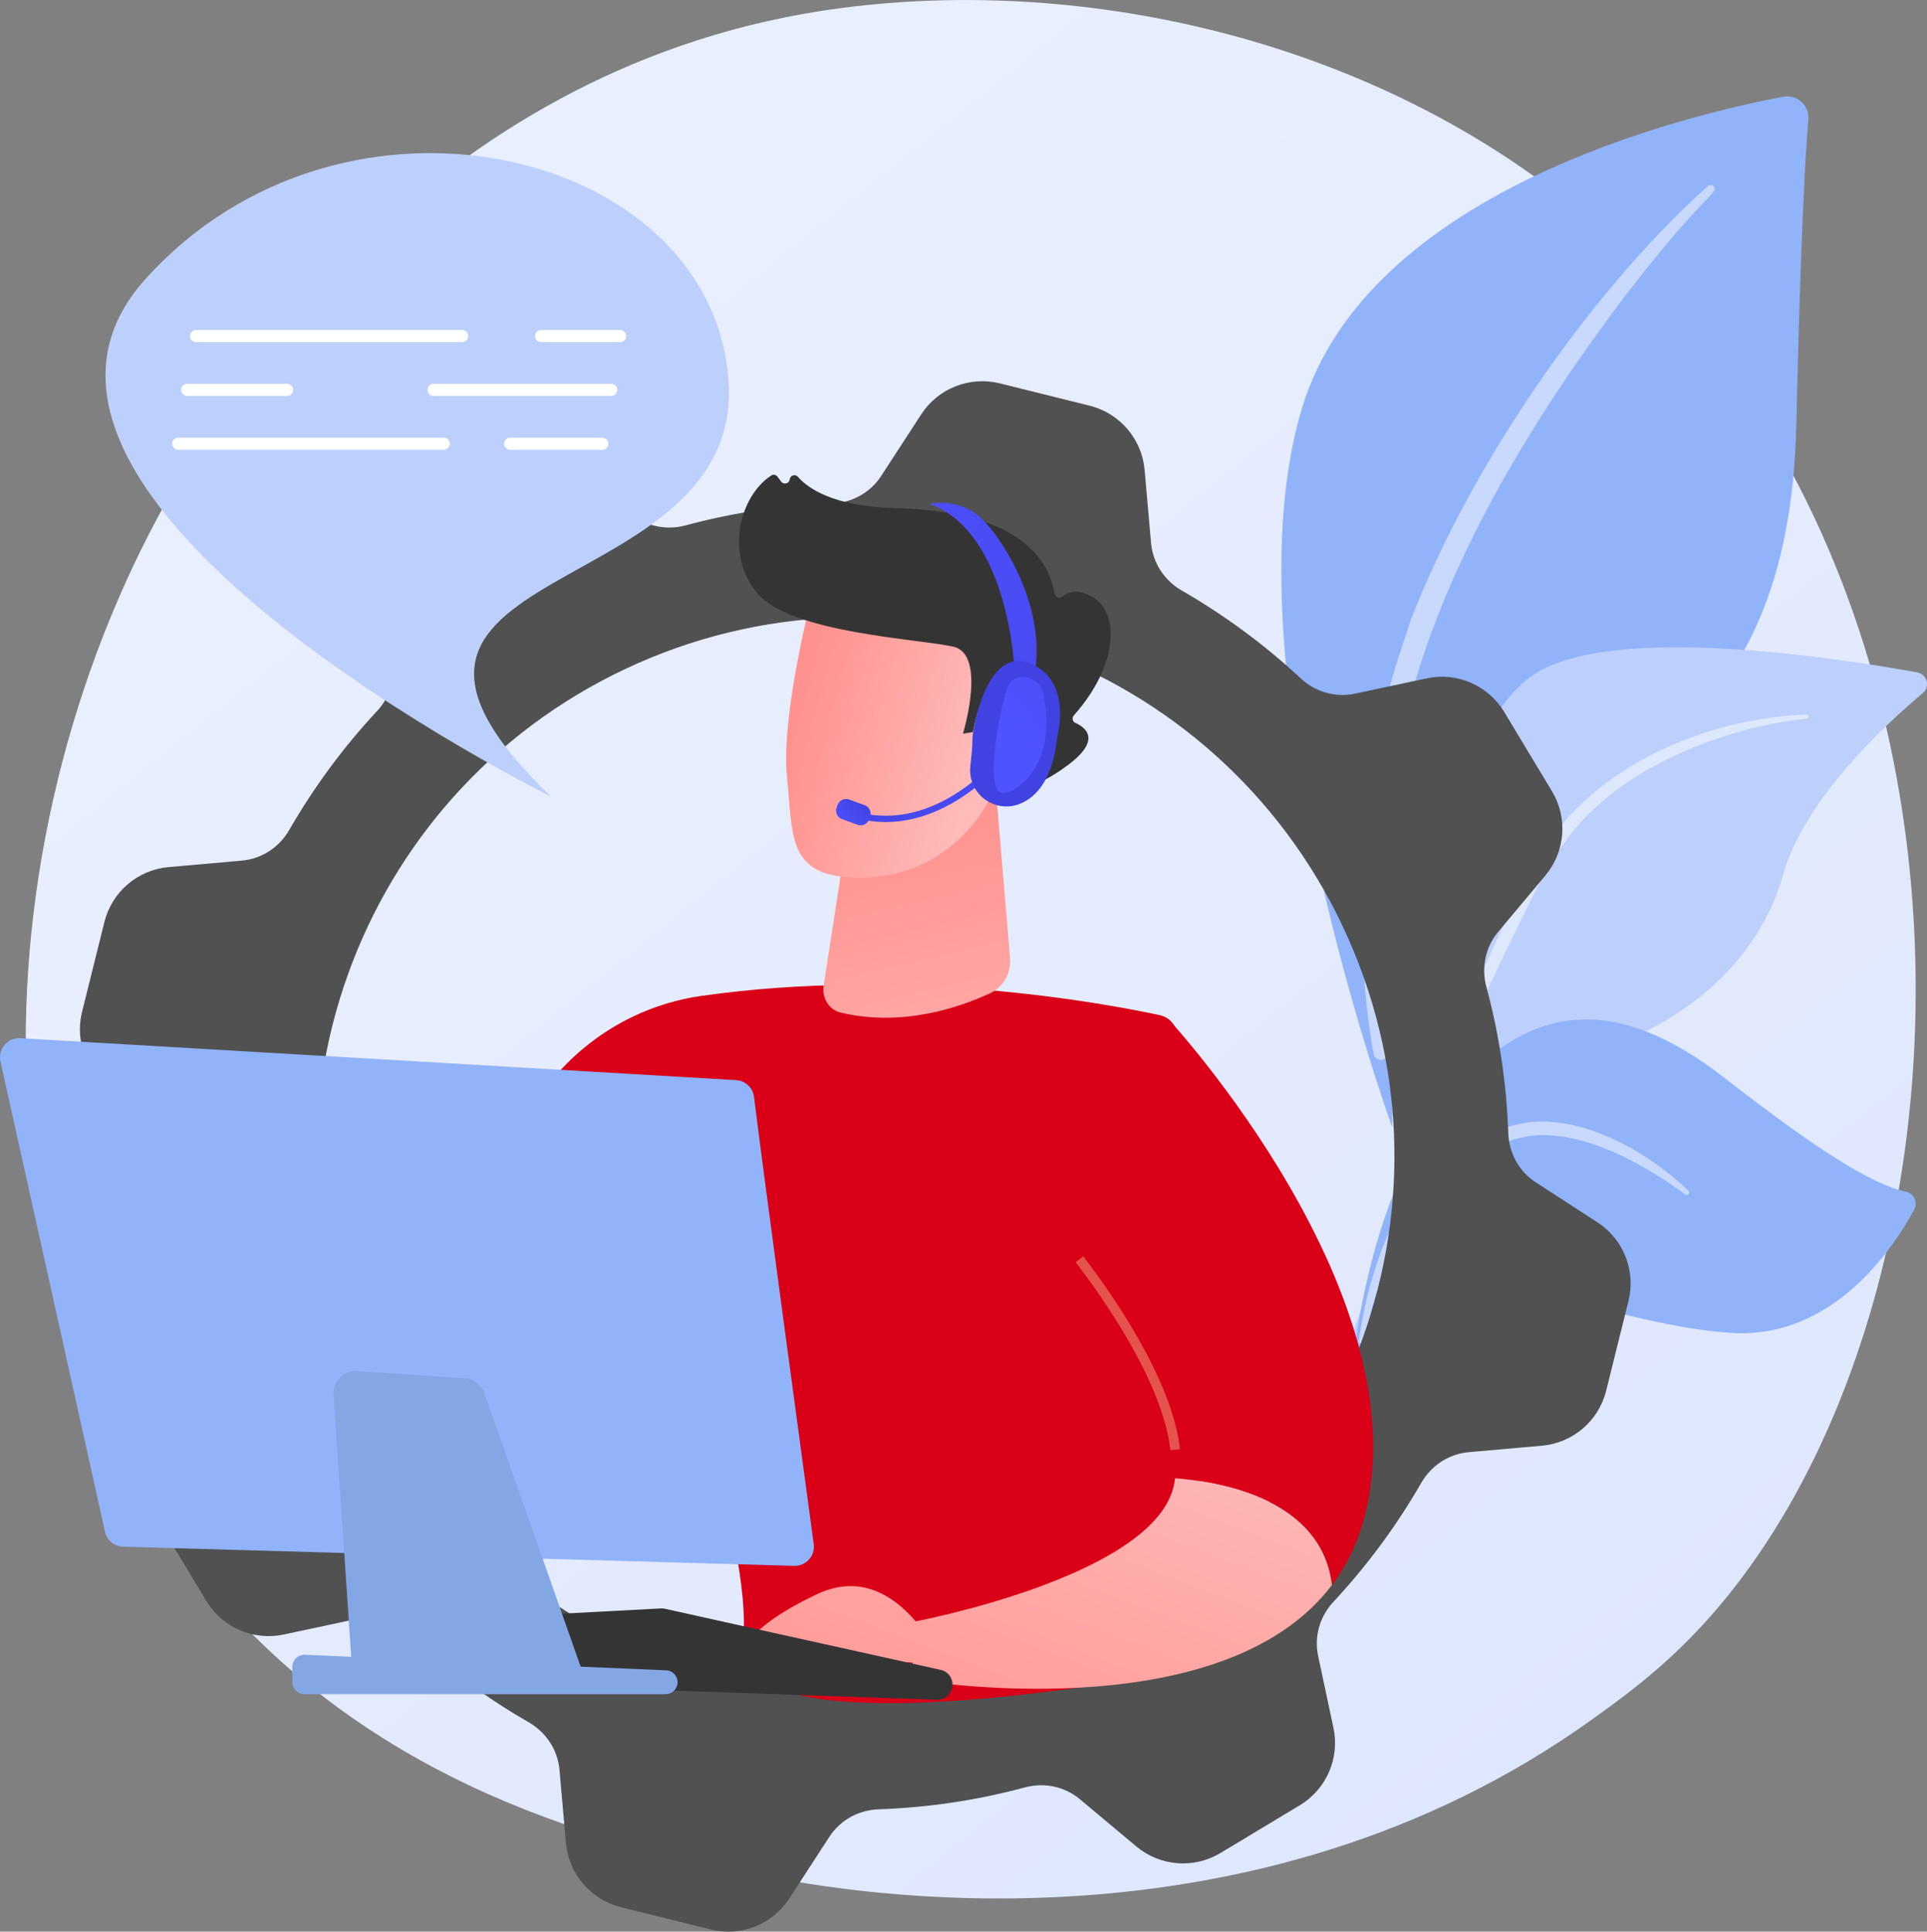 <?xml version="1.0" encoding="UTF-8"?>
<!-- Generator: Adobe Illustrator 24.0.0, SVG Export Plug-In . SVG Version: 6.00 Build 0)  -->
<svg xmlns="http://www.w3.org/2000/svg" xmlns:xlink="http://www.w3.org/1999/xlink" version="1.1" x="0px" y="0px" viewBox="0 0 2792.7 2800" style="enable-background:new 0 0 2792.7 2800;" xml:space="preserve">
<rect x="0" y="0" width="2792.7" height="2800" fill="#808080" stroke="none"/>
<style type="text/css">
	.st0{fill:url(#SVGID_1_);}
	.st1{fill:#91B3FA;}
	.st2{opacity:0.5;fill:#FFFFFF;}
	.st3{fill:#BDD0FB;}
	.st4{fill:#515151;}
	.st5{fill:#D90018;}
	.st6{fill:url(#SVGID_2_);}
	.st7{fill:url(#SVGID_3_);}
	.st8{fill:#353435;}
	.st9{fill:url(#SVGID_4_);}
	.st10{fill:url(#SVGID_5_);}
	.st11{fill:url(#SVGID_6_);}
	.st12{fill:url(#SVGID_7_);}
	.st13{fill:#83A6E5;}
	.st14{fill:url(#SVGID_8_);}
	.st15{clip-path:url(#SVGID_11_);fill:url(#SVGID_12_);}
	.st16{clip-path:url(#SVGID_11_);fill:url(#SVGID_13_);}
	.st17{clip-path:url(#SVGID_11_);fill:url(#SVGID_14_);}
	.st18{clip-path:url(#SVGID_11_);fill:url(#SVGID_15_);}
	.st19{clip-path:url(#SVGID_11_);fill:url(#SVGID_16_);}
	.st20{clip-path:url(#SVGID_11_);fill:url(#SVGID_17_);}
	.st21{clip-path:url(#SVGID_11_);fill:url(#SVGID_18_);}
	.st22{clip-path:url(#SVGID_11_);fill:url(#SVGID_19_);}
	.st23{clip-path:url(#SVGID_11_);fill:url(#SVGID_20_);}
	.st24{clip-path:url(#SVGID_11_);fill:url(#SVGID_21_);}
	.st25{clip-path:url(#SVGID_11_);fill:url(#SVGID_22_);}
	.st26{clip-path:url(#SVGID_11_);fill:url(#SVGID_23_);}
	.st27{clip-path:url(#SVGID_11_);fill:url(#SVGID_24_);}
	.st28{clip-path:url(#SVGID_11_);fill:url(#SVGID_25_);}
	.st29{clip-path:url(#SVGID_11_);fill:url(#SVGID_26_);}
	.st30{clip-path:url(#SVGID_11_);fill:url(#SVGID_27_);}
	.st31{clip-path:url(#SVGID_11_);fill:url(#SVGID_28_);}
	.st32{clip-path:url(#SVGID_11_);fill:url(#SVGID_29_);}
	.st33{clip-path:url(#SVGID_11_);fill:url(#SVGID_30_);}
	.st34{clip-path:url(#SVGID_11_);fill:url(#SVGID_31_);}
	.st35{clip-path:url(#SVGID_11_);fill:url(#SVGID_32_);}
	.st36{clip-path:url(#SVGID_11_);fill:url(#SVGID_33_);}
	.st37{clip-path:url(#SVGID_11_);fill:url(#SVGID_34_);}
	.st38{clip-path:url(#SVGID_11_);fill:url(#SVGID_35_);}
	.st39{clip-path:url(#SVGID_11_);fill:url(#SVGID_36_);}
	.st40{clip-path:url(#SVGID_11_);fill:url(#SVGID_37_);}
	.st41{clip-path:url(#SVGID_11_);fill:url(#SVGID_38_);}
	.st42{clip-path:url(#SVGID_11_);fill:url(#SVGID_39_);}
	.st43{clip-path:url(#SVGID_11_);fill:url(#SVGID_40_);}
	.st44{clip-path:url(#SVGID_11_);fill:url(#SVGID_41_);}
	.st45{clip-path:url(#SVGID_11_);fill:url(#SVGID_42_);}
	.st46{clip-path:url(#SVGID_11_);fill:url(#SVGID_43_);}
	.st47{clip-path:url(#SVGID_11_);fill:url(#SVGID_44_);}
	.st48{clip-path:url(#SVGID_11_);fill:url(#SVGID_45_);}
	.st49{clip-path:url(#SVGID_11_);fill:url(#SVGID_46_);}
	.st50{clip-path:url(#SVGID_11_);fill:url(#SVGID_47_);}
	.st51{clip-path:url(#SVGID_11_);fill:url(#SVGID_48_);}
	.st52{clip-path:url(#SVGID_11_);fill:url(#SVGID_49_);}
	.st53{clip-path:url(#SVGID_11_);fill:url(#SVGID_50_);}
	.st54{clip-path:url(#SVGID_11_);fill:url(#SVGID_51_);}
	.st55{clip-path:url(#SVGID_11_);fill:url(#SVGID_52_);}
	.st56{clip-path:url(#SVGID_11_);fill:url(#SVGID_53_);}
	.st57{clip-path:url(#SVGID_11_);fill:url(#SVGID_54_);}
	.st58{clip-path:url(#SVGID_11_);fill:url(#SVGID_55_);}
	.st59{clip-path:url(#SVGID_11_);fill:url(#SVGID_56_);}
	.st60{clip-path:url(#SVGID_11_);fill:url(#SVGID_57_);}
	.st61{clip-path:url(#SVGID_11_);fill:url(#SVGID_58_);}
	.st62{clip-path:url(#SVGID_11_);fill:url(#SVGID_59_);}
	.st63{clip-path:url(#SVGID_11_);fill:url(#SVGID_60_);}
	.st64{clip-path:url(#SVGID_11_);fill:url(#SVGID_61_);}
	.st65{clip-path:url(#SVGID_11_);fill:url(#SVGID_62_);}
	.st66{clip-path:url(#SVGID_11_);fill:url(#SVGID_63_);}
	.st67{clip-path:url(#SVGID_11_);fill:url(#SVGID_64_);}
	.st68{clip-path:url(#SVGID_11_);fill:url(#SVGID_65_);}
	.st69{clip-path:url(#SVGID_11_);fill:url(#SVGID_66_);}
	.st70{clip-path:url(#SVGID_11_);fill:url(#SVGID_67_);}
	.st71{clip-path:url(#SVGID_11_);fill:url(#SVGID_68_);}
	.st72{clip-path:url(#SVGID_11_);fill:url(#SVGID_69_);}
	.st73{clip-path:url(#SVGID_11_);fill:url(#SVGID_70_);}
	.st74{clip-path:url(#SVGID_11_);fill:url(#SVGID_71_);}
	.st75{clip-path:url(#SVGID_11_);fill:url(#SVGID_72_);}
	.st76{clip-path:url(#SVGID_11_);fill:url(#SVGID_73_);}
	.st77{clip-path:url(#SVGID_11_);fill:url(#SVGID_74_);}
	.st78{clip-path:url(#SVGID_11_);fill:url(#SVGID_75_);}
	.st79{clip-path:url(#SVGID_11_);fill:url(#SVGID_76_);}
	.st80{clip-path:url(#SVGID_11_);fill:url(#SVGID_77_);}
	.st81{clip-path:url(#SVGID_11_);fill:url(#SVGID_78_);}
	.st82{clip-path:url(#SVGID_11_);fill:url(#SVGID_79_);}
	.st83{clip-path:url(#SVGID_11_);fill:url(#SVGID_80_);}
	.st84{clip-path:url(#SVGID_11_);fill:url(#SVGID_81_);}
	.st85{clip-path:url(#SVGID_11_);fill:url(#SVGID_82_);}
	.st86{clip-path:url(#SVGID_11_);fill:url(#SVGID_83_);}
	.st87{clip-path:url(#SVGID_11_);fill:url(#SVGID_84_);}
	.st88{clip-path:url(#SVGID_11_);fill:url(#SVGID_85_);}
	.st89{clip-path:url(#SVGID_11_);fill:url(#SVGID_86_);}
	.st90{clip-path:url(#SVGID_11_);fill:url(#SVGID_87_);}
	.st91{clip-path:url(#SVGID_11_);fill:url(#SVGID_88_);}
	.st92{clip-path:url(#SVGID_11_);fill:url(#SVGID_89_);}
	.st93{clip-path:url(#SVGID_11_);fill:url(#SVGID_90_);}
	.st94{clip-path:url(#SVGID_11_);fill:url(#SVGID_91_);}
	.st95{clip-path:url(#SVGID_11_);fill:url(#SVGID_92_);}
	.st96{clip-path:url(#SVGID_11_);fill:url(#SVGID_93_);}
	.st97{clip-path:url(#SVGID_11_);fill:url(#SVGID_94_);}
	.st98{clip-path:url(#SVGID_11_);fill:url(#SVGID_95_);}
	.st99{clip-path:url(#SVGID_11_);fill:url(#SVGID_96_);}
	.st100{clip-path:url(#SVGID_11_);fill:url(#SVGID_97_);}
	.st101{clip-path:url(#SVGID_11_);fill:url(#SVGID_98_);}
	.st102{clip-path:url(#SVGID_11_);fill:url(#SVGID_99_);}
	.st103{clip-path:url(#SVGID_11_);fill:url(#SVGID_100_);}
	.st104{clip-path:url(#SVGID_11_);fill:url(#SVGID_101_);}
	.st105{clip-path:url(#SVGID_11_);fill:url(#SVGID_102_);}
	.st106{clip-path:url(#SVGID_11_);fill:url(#SVGID_103_);}
	.st107{clip-path:url(#SVGID_11_);fill:url(#SVGID_104_);}
	.st108{clip-path:url(#SVGID_11_);fill:url(#SVGID_105_);}
	.st109{clip-path:url(#SVGID_11_);fill:url(#SVGID_106_);}
	.st110{clip-path:url(#SVGID_11_);fill:url(#SVGID_107_);}
	.st111{clip-path:url(#SVGID_11_);fill:url(#SVGID_108_);}
	.st112{clip-path:url(#SVGID_11_);fill:url(#SVGID_109_);}
	.st113{clip-path:url(#SVGID_11_);fill:url(#SVGID_110_);}
	.st114{clip-path:url(#SVGID_11_);fill:url(#SVGID_111_);}
	.st115{clip-path:url(#SVGID_11_);fill:url(#SVGID_112_);}
	.st116{clip-path:url(#SVGID_11_);fill:url(#SVGID_113_);}
	.st117{clip-path:url(#SVGID_11_);fill:url(#SVGID_114_);}
	.st118{clip-path:url(#SVGID_11_);fill:url(#SVGID_115_);}
	.st119{clip-path:url(#SVGID_11_);fill:url(#SVGID_116_);}
	.st120{clip-path:url(#SVGID_11_);fill:url(#SVGID_117_);}
	.st121{clip-path:url(#SVGID_11_);fill:url(#SVGID_118_);}
	.st122{clip-path:url(#SVGID_11_);fill:url(#SVGID_119_);}
	.st123{clip-path:url(#SVGID_11_);fill:url(#SVGID_120_);}
	.st124{clip-path:url(#SVGID_11_);fill:url(#SVGID_121_);}
	.st125{clip-path:url(#SVGID_11_);fill:url(#SVGID_122_);}
	.st126{clip-path:url(#SVGID_11_);fill:url(#SVGID_123_);}
	.st127{clip-path:url(#SVGID_11_);fill:url(#SVGID_124_);}
	.st128{clip-path:url(#SVGID_11_);fill:url(#SVGID_125_);}
	.st129{clip-path:url(#SVGID_11_);fill:url(#SVGID_126_);}
	.st130{clip-path:url(#SVGID_11_);fill:url(#SVGID_127_);}
	.st131{clip-path:url(#SVGID_11_);fill:url(#SVGID_128_);}
	.st132{clip-path:url(#SVGID_11_);fill:url(#SVGID_129_);}
	.st133{clip-path:url(#SVGID_11_);fill:url(#SVGID_130_);}
	.st134{clip-path:url(#SVGID_11_);fill:url(#SVGID_131_);}
	.st135{clip-path:url(#SVGID_11_);fill:url(#SVGID_132_);}
	.st136{clip-path:url(#SVGID_11_);fill:url(#SVGID_133_);}
	.st137{clip-path:url(#SVGID_11_);fill:url(#SVGID_134_);}
	.st138{clip-path:url(#SVGID_11_);fill:url(#SVGID_135_);}
	.st139{clip-path:url(#SVGID_11_);fill:url(#SVGID_136_);}
	.st140{clip-path:url(#SVGID_11_);fill:url(#SVGID_137_);}
	.st141{clip-path:url(#SVGID_11_);fill:url(#SVGID_138_);}
	.st142{clip-path:url(#SVGID_11_);fill:url(#SVGID_139_);}
	.st143{clip-path:url(#SVGID_11_);fill:url(#SVGID_140_);}
	.st144{clip-path:url(#SVGID_11_);fill:url(#SVGID_141_);}
	.st145{clip-path:url(#SVGID_11_);fill:url(#SVGID_142_);}
	.st146{clip-path:url(#SVGID_11_);fill:url(#SVGID_143_);}
	.st147{clip-path:url(#SVGID_11_);fill:url(#SVGID_144_);}
	.st148{clip-path:url(#SVGID_11_);fill:url(#SVGID_145_);}
	.st149{clip-path:url(#SVGID_11_);fill:url(#SVGID_146_);}
	.st150{clip-path:url(#SVGID_11_);fill:url(#SVGID_147_);}
	.st151{clip-path:url(#SVGID_11_);fill:url(#SVGID_148_);}
	.st152{clip-path:url(#SVGID_11_);fill:url(#SVGID_149_);}
	.st153{clip-path:url(#SVGID_11_);fill:url(#SVGID_150_);}
	.st154{clip-path:url(#SVGID_11_);fill:url(#SVGID_151_);}
	.st155{clip-path:url(#SVGID_11_);fill:url(#SVGID_152_);}
	.st156{clip-path:url(#SVGID_11_);fill:url(#SVGID_153_);}
	.st157{clip-path:url(#SVGID_11_);fill:url(#SVGID_154_);}
	.st158{clip-path:url(#SVGID_11_);fill:url(#SVGID_155_);}
	.st159{clip-path:url(#SVGID_11_);fill:url(#SVGID_156_);}
	.st160{clip-path:url(#SVGID_11_);fill:url(#SVGID_157_);}
	.st161{clip-path:url(#SVGID_11_);fill:url(#SVGID_158_);}
	.st162{clip-path:url(#SVGID_11_);fill:url(#SVGID_159_);}
	.st163{clip-path:url(#SVGID_11_);fill:url(#SVGID_160_);}
	.st164{clip-path:url(#SVGID_11_);fill:url(#SVGID_161_);}
	.st165{clip-path:url(#SVGID_11_);fill:url(#SVGID_162_);}
	.st166{clip-path:url(#SVGID_11_);fill:url(#SVGID_163_);}
	.st167{clip-path:url(#SVGID_11_);fill:url(#SVGID_164_);}
	.st168{clip-path:url(#SVGID_11_);fill:url(#SVGID_165_);}
	.st169{fill:url(#SVGID_166_);}
	.st170{fill:url(#SVGID_167_);}
	.st171{fill:url(#SVGID_168_);}
	.st172{fill:#FFFFFF;}
</style>
<g id="Background">
</g>
<g id="Illustration">
	<g>
		<linearGradient id="SVGID_1_" gradientUnits="userSpaceOnUse" x1="3132.468" y1="3564.09" x2="683.81" y2="523.011">
			<stop offset="0" style="stop-color:#DAE3FE"></stop>
			<stop offset="1" style="stop-color:#E9EFFD"></stop>
		</linearGradient>
		<path class="st0" d="M2458.8,2364.8c-56.2,59.2-109.5,97.4-151.5,127.6c-494.3,354.6-1079.1,251.3-1203.4,226    c-183.5-37.3-538.3-109.3-794.8-411C-78.9,1851-18.5,1132.1,282.5,657.5c55.1-86.8,345.9-568.6,937-645.9    c357.7-46.8,774.8,47.6,1076.8,300.6C2930.2,843.2,2885,1916.1,2458.8,2364.8z"></path>
		<g>
			<g>
				<path class="st1" d="M2017.8,1634.4c0,0-7.7-324.2,141.6-411c149.3-86.8,433.3-141,443.9-606.6c6.2-272.6,13-391.7,17.5-443.7      c1.8-20.3-16.2-36.6-36.2-32.9c-141.4,26.6-600.9,136.3-697.2,449.9C1773.1,961.9,2017.8,1634.4,2017.8,1634.4z"></path>
				<path class="st2" d="M2475.2,269.7c-155.3,138.5-334.8,383.5-430.5,628.6c-12.3,40.4-48.2,126.3-63.8,278.9      c-13.9,127.3-7,261.8,9.9,350.8c1.1,5.6,6.5,9.3,12.1,8.3c9.7-1.8,8.4-12.2,8.3-11.9c-19.3-152.1-11.3-341.4,32.9-512.2      c56.5-209.7,182.5-413.1,312.8-585.6l13.4-17c101-129.7,122.2-130.6,112.8-139.7C2481,267.7,2477.5,267.7,2475.2,269.7z"></path>
			</g>
			<g>
				<path class="st3" d="M1769.8,2320.9c-22.3,10.9,210.7-282,283.6-742c34.4-216.8,34.8-488.4,158.3-593      c102.8-87.1,452.5-32.1,566.9-11.2c14.3,2.6,19.1,20.7,8,30c-54.9,46.1-172.3,154.8-202.8,264.3      c-40.3,144.4-177.6,236.2-300.5,261.1c-122.9,24.9-191.3,49-251.1,245.5C1972.2,1972.2,1833,2289.9,1769.8,2320.9z"></path>
				<path class="st2" d="M2617.7,1035.7c-146,6.1-302.7,72.7-382.2,197.6l-7.5,11.9c-17.3,28-115.6,226.6-170.2,391.4      c-0.7,2.1,0.4,4.3,2.5,4.9c3.5,1.2,5.2-2.7,4.9-2.3c38-93,92.6-211,136.1-299.2c46.6-96.3,79.3-161.5,185.7-223.9      c118.4-67.3,231.5-74.2,231.2-74.1c1.7-0.2,3-1.7,2.8-3.4C2620.8,1036.9,2619.3,1035.6,2617.7,1035.7z"></path>
			</g>
			<g>
				<path class="st1" d="M1869.6,2359.4c-13.2,7,74.4-143.8,81.1-276.6c6.7-132.8,36.7-359.5,151.2-495.1      c114.5-135.6,240-148,398-24.7c131.7,102.7,213.9,154.6,262,164.2c11.9,2.4,18,15.9,12.2,26.5c-30.9,56.9-118.3,187.6-265,178.4      c-187.1-11.7-413.9-133.4-483-31.9c-69.1,101.5-60.2,158.3-62.4,206.3C1961.7,2154.7,1957,2313.4,1869.6,2359.4z"></path>
				<path class="st2" d="M2446.8,1725.8c-57.3-55-150.7-109-232.3-98.9c-106.2,17.1-176.9,88-215.4,193.5      c-15.1,44.8-21.3,68.7-30.2,123.7c-0.7,4.4,5.8,5.7,6.8,1.4c6.5-25.8,12.9-52.8,22.5-80.7c56-180.3,175.4-204.5,180-208.2      c9,0.9,63.8-40.1,193.7,29.8c24.3,13.2,47.9,28.3,70,44.9l0.1,0.1c1.6,1.2,3.9,0.9,5.1-0.7      C2448.4,1729.2,2448.2,1727.1,2446.8,1725.8z"></path>
			</g>
		</g>
		<g>
			<g>
				<path class="st4" d="M229.8,2205.6l69.2,115c23.2,38.5,68.3,58.1,112.2,48.7l104.2-22.2c28.2-6,57.3,2.4,78.4,22.1      c53,49.4,111.1,92,172.7,127.5c25,14.4,41.7,39.8,44.3,68.5l9.4,106.3c4,44.8,35.9,82.1,79.6,93l130.3,32.4      c43.6,10.8,89.4-7.2,113.8-44.9l58.1-89.5c15.7-24.2,42.3-38.8,71.2-39.8c71-2.5,142.3-12.9,212.3-31.8      c27.8-7.5,57.5-1.3,79.6,17.2l81.7,68.4c34.5,28.9,83.5,32.7,122,9.5l115-69.2c38.5-23.2,58.1-68.3,48.7-112.2l-22.2-104.2      c-6-28.2,2.4-57.3,22.1-78.4c49.4-53,92-111.1,127.5-172.7c14.4-25,39.8-41.7,68.5-44.3l106.3-9.4c44.8-4,82.1-35.9,93-79.6      l32.4-130.3c10.8-43.6-7.2-89.4-44.9-113.8l-89.5-58.1c-24.2-15.7-38.8-42.3-39.8-71.2c-2.5-71-12.9-142.3-31.8-212.3      c-7.5-27.8-1.3-57.5,17.2-79.6l68.4-81.7c28.9-34.5,32.7-83.5,9.5-122l-69.2-115c-23.2-38.5-68.3-58.1-112.2-48.7l-104.2,22.2      c-28.2,6-57.3-2.4-78.4-22.1c-53-49.4-111.1-92-172.7-127.5c-25-14.4-41.7-39.8-44.3-68.5l-9.4-106.3c-4-44.8-35.9-82.1-79.6-93      l-130.3-32.4c-43.6-10.8-89.4,7.2-113.8,44.9L1277,690c-15.7,24.2-42.3,38.8-71.2,39.8c-71,2.5-142.3,12.9-212.3,31.8      c-27.8,7.5-57.5,1.3-79.6-17.2L832.2,676c-34.5-28.9-83.5-32.7-122-9.5l-115,69.2c-38.5,23.2-58.1,68.3-48.7,112.2l22.2,104.2      c6,28.2-2.4,57.3-22.1,78.4c-49.4,53-92,111.1-127.5,172.7c-14.4,25-39.8,41.7-68.5,44.3l-106.3,9.4c-44.8,4-82.1,35.9-93,79.6      l-32.4,130.3c-10.8,43.6,7.2,89.3,44.9,113.8l89.5,58.1c24.2,15.7,38.8,42.3,39.8,71.2c2.5,71,12.9,142.2,31.8,212.3      c7.5,27.8,1.3,57.5-17.2,79.6l-68.4,81.7C210.5,2118.1,206.7,2167.1,229.8,2205.6z M533.1,2009.5      C349,1619.4,516,1153.8,906.2,969.7c390.2-184.1,855.7-17,1039.8,373.2c184.1,390.2,17,855.7-373.2,1039.8      C1182.7,2566.8,717.1,2399.7,533.1,2009.5z"></path>
			</g>
			<g>
				<path class="st5" d="M1680.7,1471.5c-83.3-17.9-367.4-70.4-664.8-27.8c-99.6,14.3-187.8,72.1-241.6,157.2      c-96.9,153.3-233.9,426.5-204.9,711.5l152.1,37.6c0,0,105.1-338.1,223.4-475.8c0,0,140.1,319.3,133,494.6c-0.2,5-0.5,9.8-1,14.5      c-16.1,171.5,672.4,32,672.4,32l-42.9-913.7C1705.6,1487,1695.1,1474.6,1680.7,1471.5z"></path>
				
					<linearGradient id="SVGID_2_" gradientUnits="userSpaceOnUse" x1="813.56" y1="2059.912" x2="762.76" y2="1450.301" gradientTransform="matrix(0.989 -0.148 0.148 0.989 322.713 -141.148)">
					<stop offset="0" style="stop-color:#FEBBBA"></stop>
					<stop offset="1" style="stop-color:#FF928E"></stop>
				</linearGradient>
				<path class="st6" d="M1443.8,1150.6l20,237.4c1.9,22.1-9.5,42.7-28.5,51.6c-43.7,20.4-127.6,49.6-217.3,28.1      c-16.4-3.9-27.1-21.1-24.4-38.6l58.2-376.3L1443.8,1150.6z"></path>
				<g>
					
						<linearGradient id="SVGID_3_" gradientUnits="userSpaceOnUse" x1="-2214.838" y1="1395.63" x2="-1973.368" y2="1289.384" gradientTransform="matrix(-0.988 0.158 0.158 0.988 -996.405 77.017)">
						<stop offset="0" style="stop-color:#FEBBBA"></stop>
						<stop offset="1" style="stop-color:#FF928E"></stop>
					</linearGradient>
					<path class="st7" d="M1176.7,862.9c0,0-45.2,175.4-36.2,262.2c9,86.8-0.7,145.7,101.6,147.1s178.2-61.5,209.9-154.5       c0,0,50.1-143.5,25.5-195C1452.9,871.1,1176.7,862.9,1176.7,862.9z"></path>
					<path class="st8" d="M1408.2,1061.5l-12.6,2c0,0,34.9-114.6-13.7-126c-48.5-11.4-234.8-19.4-284-77.2       c-47.4-55.7-26.7-140.8,19.9-171.1c2.9-1.9,6.9-1,9,1.8l5.4,7.2c3.7,4.9,11.5,2.8,12.3-3.3l0,0c0.7-5.8,8-8.2,11.8-3.8       c15,17.2,52.2,43.2,141.3,45.4c126.4,3,215.5,39.8,231.1,124.3c1,5.4,7.2,7.4,11.4,3.9c8.2-7,22.3-11.9,44.3,1.3       c38.2,23,36.2,98.7-28.1,171c-3.1,3.4-2.1,8.9,2.1,10.8c14.8,6.6,38.1,24.1-9.3,60.1c-48.4,36.8-80.3,38.7-92.6,37.5       c-3.3-0.3-5.9-2.9-6.2-6.2l-7.4-76c-0.4-3.9-4-6.7-7.9-6.1L1408.2,1061.5z"></path>
					
						<linearGradient id="SVGID_4_" gradientUnits="userSpaceOnUse" x1="-2238.066" y1="1342.839" x2="-1996.591" y2="1236.59" gradientTransform="matrix(-0.988 0.158 0.158 0.988 -996.405 77.017)">
						<stop offset="0" style="stop-color:#FEBBBA"></stop>
						<stop offset="1" style="stop-color:#FF928E"></stop>
					</linearGradient>
					<path class="st9" d="M1407.6,1077.7c0,0,10.5-109.1,62.2-87.2c51.7,21.9-5.6,121.3-42.8,131.2L1407.6,1077.7z"></path>
				</g>
				<g>
					<path class="st5" d="M1703.1,2142.8c14.8-104.8-93.7-258.9-138.6-317.4c-12.8-16.7-20-37.2-20.2-58.3       c-1.3-148.5,49-226,148.8-290.1c0,0,374.6,404.6,282.3,729.4c-10,35.1-25.4,65.2-45,91.1       C1915.9,2175.1,1774.4,2148.4,1703.1,2142.8z"></path>
					<linearGradient id="SVGID_5_" gradientUnits="userSpaceOnUse" x1="2889.319" y1="664.768" x2="464.674" y2="3177.456">
						<stop offset="0" style="stop-color:#E1473D"></stop>
						<stop offset="1" style="stop-color:#E9605A"></stop>
					</linearGradient>
					<path class="st10" d="M1696.3,2102.2l13.8-1.6c-11.7-102.8-101.9-229.7-140.2-279.5l-11,8.5       C1596.5,1878.5,1685,2002.9,1696.3,2102.2z"></path>
					
						<linearGradient id="SVGID_6_" gradientUnits="userSpaceOnUse" x1="-5700.373" y1="2022.597" x2="-5436.111" y2="2718.023" gradientTransform="matrix(-1 0 0 1 -3959.185 0)">
						<stop offset="0" style="stop-color:#FEBBBA"></stop>
						<stop offset="1" style="stop-color:#FF928E"></stop>
					</linearGradient>
					<path class="st11" d="M1700.2,2157.3c1.3-4.7,2.1-9.6,2.8-14.5c71.3,5.6,212.8,32.4,227.3,154.8       c-161.8,214-607.7,136.8-607.7,136.8v-83.3C1322.7,2351.1,1665.2,2287.4,1700.2,2157.3z"></path>
				</g>
				
					<linearGradient id="SVGID_7_" gradientUnits="userSpaceOnUse" x1="-5372.497" y1="1898.004" x2="-5108.235" y2="2593.428" gradientTransform="matrix(-1 0 0 1 -3959.185 0)">
					<stop offset="0" style="stop-color:#FEBBBA"></stop>
					<stop offset="1" style="stop-color:#FF928E"></stop>
				</linearGradient>
				<path class="st12" d="M1365.6,2411.3c0,0-65.8-155.4-181.9-100.3c-116,55.1-106.9,91.2-106.9,91.2L1365.6,2411.3z"></path>
				<path class="st8" d="M1380.3,2443.6L1380.3,2443.6c-0.9,11.8-10.9,20.7-22.7,20.3l-601.2-21c-9.3-0.3-17.5-6.5-20.3-15.4      l-17.4-55.8c-4.3-13.7,5.5-27.8,19.9-28.6l219.2-11.6c2-0.1,4,0.1,5.9,0.5l399.4,88.5      C1373.9,2422.7,1381.2,2432.6,1380.3,2443.6z"></path>
				<polygon class="st8" points="977.4,2421.6 960.8,2344.5 735.6,2355.3 750.4,2419.2     "></polygon>
				<path class="st1" d="M1092.8,1590.1c12.7,104.1,70.1,527.3,86.5,648.2c2.3,17-11.2,32-28.3,31.5l-972.6-27.8      c-12.7-0.4-23.6-9.3-26.3-21.8L0.7,1538.7c-4-18,10.3-34.9,28.8-33.8l1037.4,60.8C1080.2,1566.5,1091.2,1576.7,1092.8,1590.1z"></path>
				<path class="st13" d="M701.8,2019.2l143.7,408l-334.3,7.1l-27.8-412.6c-1.3-19.4,14.8-35.4,34.1-34.2l156.1,10.4      C686.5,1998.7,697.6,2007.1,701.8,2019.2z"></path>
				<path class="st13" d="M981.1,2433L981.1,2433c3.7,11.2-4.7,22.8-16.5,22.8H441.1c-9.6,0-17.4-7.8-17.4-17.4V2416      c0-9.9,8.2-17.8,18.1-17.3l523.5,22.5C972.6,2421.4,978.8,2426.2,981.1,2433z"></path>
				<g>
					<g>
						<g>
							
								<linearGradient id="SVGID_8_" gradientUnits="userSpaceOnUse" x1="-4268.937" y1="473.998" x2="-4087.263" y2="350.829" gradientTransform="matrix(-0.939 -0.344 -0.344 0.939 -2417.542 -653.378)">
								<stop offset="0" style="stop-color:#4F52FF"></stop>
								<stop offset="1" style="stop-color:#4042E2"></stop>
							</linearGradient>
							<path class="st14" d="M1242.2,1186.2c117.2,30.7,208.8-79.5,209.7-80.6l-7.2-5.8c-0.9,1.1-88.8,106.8-200.2,77.6         L1242.2,1186.2z"></path>
						</g>
						<g>
							<g>
								<defs>
									<path id="SVGID_9_" d="M1212.6,1170.6c-2.5,6.7,1,14.1,7.7,16.6l22.5,8.2c6.7,2.5,14.1-1,16.6-7.7l1.4-3.8           c2.5-6.7-1-14.1-7.7-16.6l-22.5-8.2c-6.7-2.5-14.1,1-16.6,7.7L1212.6,1170.6z"></path>
								</defs>
								
									<linearGradient id="SVGID_10_" gradientUnits="userSpaceOnUse" x1="1211.823" y1="1177.227" x2="1261.518" y2="1177.227">
									<stop offset="0" style="stop-color:#4F52FF"></stop>
									<stop offset="1" style="stop-color:#4042E2"></stop>
								</linearGradient>
								<use xlink:href="#SVGID_9_" style="overflow:visible;fill:url(#SVGID_10_);"></use>
								<clipPath id="SVGID_11_">
									<use xlink:href="#SVGID_9_" style="overflow:visible;"></use>
								</clipPath>
								
									<linearGradient id="SVGID_12_" gradientUnits="userSpaceOnUse" x1="1250.441" y1="1196.544" x2="1256.564" y2="1196.544">
									<stop offset="0" style="stop-color:#4F52FF"></stop>
									<stop offset="1" style="stop-color:#4042E2"></stop>
								</linearGradient>
								<polygon class="st15" points="1256.6,1189.2 1250.4,1203.7 1251.2,1203.9         "></polygon>
								
									<linearGradient id="SVGID_13_" gradientUnits="userSpaceOnUse" x1="1248.474" y1="1189.49" x2="1265.169" y2="1189.49">
									<stop offset="0" style="stop-color:#4F52FF"></stop>
									<stop offset="1" style="stop-color:#4042E2"></stop>
								</linearGradient>
								<polygon class="st16" points="1262.6,1170.8 1248.5,1208 1248.8,1208.2 1258.5,1189.9 1265.2,1171.8         "></polygon>
								<linearGradient id="SVGID_14_" gradientUnits="userSpaceOnUse" x1="1248.15" y1="1189.371" x2="1262.592" y2="1189.371">
									<stop offset="0" style="stop-color:#4F52FF"></stop>
									<stop offset="1" style="stop-color:#4042E2"></stop>
								</linearGradient>
								<polygon class="st17" points="1262.3,1170.7 1248.2,1207.9 1248.5,1208 1262.6,1170.8         "></polygon>
								
									<linearGradient id="SVGID_15_" gradientUnits="userSpaceOnUse" x1="1247.826" y1="1189.253" x2="1262.269" y2="1189.253">
									<stop offset="0" style="stop-color:#4F52FF"></stop>
									<stop offset="1" style="stop-color:#4042E2"></stop>
								</linearGradient>
								<polygon class="st18" points="1261.9,1170.6 1247.8,1207.8 1248.2,1207.9 1262.3,1170.7         "></polygon>
								
									<linearGradient id="SVGID_16_" gradientUnits="userSpaceOnUse" x1="1247.503" y1="1189.135" x2="1261.945" y2="1189.135">
									<stop offset="0" style="stop-color:#4F52FF"></stop>
									<stop offset="1" style="stop-color:#4042E2"></stop>
								</linearGradient>
								<polygon class="st19" points="1261.6,1170.5 1247.5,1207.7 1247.8,1207.8 1261.9,1170.6         "></polygon>
								
									<linearGradient id="SVGID_17_" gradientUnits="userSpaceOnUse" x1="1247.18" y1="1189.016" x2="1261.622" y2="1189.016">
									<stop offset="0" style="stop-color:#4F52FF"></stop>
									<stop offset="1" style="stop-color:#4042E2"></stop>
								</linearGradient>
								<polygon class="st20" points="1261.3,1170.3 1247.2,1207.6 1247.5,1207.7 1261.6,1170.5         "></polygon>
								
									<linearGradient id="SVGID_18_" gradientUnits="userSpaceOnUse" x1="1246.856" y1="1188.898" x2="1261.298" y2="1188.898">
									<stop offset="0" style="stop-color:#4F52FF"></stop>
									<stop offset="1" style="stop-color:#4042E2"></stop>
								</linearGradient>
								<polygon class="st21" points="1261,1170.2 1246.9,1207.5 1247.2,1207.6 1261.3,1170.3         "></polygon>
								
									<linearGradient id="SVGID_19_" gradientUnits="userSpaceOnUse" x1="1246.533" y1="1188.78" x2="1260.974" y2="1188.78">
									<stop offset="0" style="stop-color:#4F52FF"></stop>
									<stop offset="1" style="stop-color:#4042E2"></stop>
								</linearGradient>
								<polygon class="st22" points="1260.7,1170.1 1246.5,1207.3 1246.9,1207.5 1261,1170.2         "></polygon>
								
									<linearGradient id="SVGID_20_" gradientUnits="userSpaceOnUse" x1="1246.208" y1="1188.661" x2="1260.65" y2="1188.661">
									<stop offset="0" style="stop-color:#4F52FF"></stop>
									<stop offset="1" style="stop-color:#4042E2"></stop>
								</linearGradient>
								<polygon class="st23" points="1260.3,1170 1246.2,1207.2 1246.5,1207.3 1260.7,1170.1         "></polygon>
								
									<linearGradient id="SVGID_21_" gradientUnits="userSpaceOnUse" x1="1245.885" y1="1188.543" x2="1260.327" y2="1188.543">
									<stop offset="0" style="stop-color:#4F52FF"></stop>
									<stop offset="1" style="stop-color:#4042E2"></stop>
								</linearGradient>
								<polygon class="st24" points="1260,1169.9 1245.9,1207.1 1246.2,1207.2 1260.3,1170         "></polygon>
								
									<linearGradient id="SVGID_22_" gradientUnits="userSpaceOnUse" x1="1245.561" y1="1188.424" x2="1260.004" y2="1188.424">
									<stop offset="0" style="stop-color:#4F52FF"></stop>
									<stop offset="1" style="stop-color:#4042E2"></stop>
								</linearGradient>
								<polygon class="st25" points="1259.7,1169.8 1245.6,1207 1245.9,1207.1 1260,1169.9         "></polygon>
								<linearGradient id="SVGID_23_" gradientUnits="userSpaceOnUse" x1="1245.238" y1="1188.306" x2="1259.68" y2="1188.306">
									<stop offset="0" style="stop-color:#4F52FF"></stop>
									<stop offset="1" style="stop-color:#4042E2"></stop>
								</linearGradient>
								<polygon class="st26" points="1259.4,1169.6 1245.2,1206.9 1245.6,1207 1259.7,1169.8         "></polygon>
								
									<linearGradient id="SVGID_24_" gradientUnits="userSpaceOnUse" x1="1244.914" y1="1188.187" x2="1259.357" y2="1188.187">
									<stop offset="0" style="stop-color:#4F52FF"></stop>
									<stop offset="1" style="stop-color:#4042E2"></stop>
								</linearGradient>
								<polygon class="st27" points="1259,1169.5 1244.9,1206.7 1245.2,1206.9 1259.4,1169.6         "></polygon>
								
									<linearGradient id="SVGID_25_" gradientUnits="userSpaceOnUse" x1="1244.591" y1="1188.069" x2="1259.033" y2="1188.069">
									<stop offset="0" style="stop-color:#4F52FF"></stop>
									<stop offset="1" style="stop-color:#4042E2"></stop>
								</linearGradient>
								<polygon class="st28" points="1258.7,1169.4 1244.6,1206.6 1244.9,1206.7 1259,1169.5         "></polygon>
								
									<linearGradient id="SVGID_26_" gradientUnits="userSpaceOnUse" x1="1244.267" y1="1187.95" x2="1258.709" y2="1187.95">
									<stop offset="0" style="stop-color:#4F52FF"></stop>
									<stop offset="1" style="stop-color:#4042E2"></stop>
								</linearGradient>
								<polygon class="st29" points="1258.4,1169.3 1244.3,1206.5 1244.6,1206.6 1258.7,1169.4         "></polygon>
								
									<linearGradient id="SVGID_27_" gradientUnits="userSpaceOnUse" x1="1243.944" y1="1187.832" x2="1258.386" y2="1187.832">
									<stop offset="0" style="stop-color:#4F52FF"></stop>
									<stop offset="1" style="stop-color:#4042E2"></stop>
								</linearGradient>
								<polygon class="st30" points="1258.1,1169.2 1243.9,1206.4 1244.3,1206.5 1258.4,1169.3         "></polygon>
								<linearGradient id="SVGID_28_" gradientUnits="userSpaceOnUse" x1="1243.62" y1="1187.714" x2="1258.062" y2="1187.714">
									<stop offset="0" style="stop-color:#4F52FF"></stop>
									<stop offset="1" style="stop-color:#4042E2"></stop>
								</linearGradient>
								<polygon class="st31" points="1257.7,1169 1243.6,1206.3 1243.9,1206.4 1258.1,1169.2         "></polygon>
								
									<linearGradient id="SVGID_29_" gradientUnits="userSpaceOnUse" x1="1243.297" y1="1187.595" x2="1257.739" y2="1187.595">
									<stop offset="0" style="stop-color:#4F52FF"></stop>
									<stop offset="1" style="stop-color:#4042E2"></stop>
								</linearGradient>
								<polygon class="st32" points="1257.4,1168.9 1243.3,1206.2 1243.6,1206.3 1257.7,1169         "></polygon>
								
									<linearGradient id="SVGID_30_" gradientUnits="userSpaceOnUse" x1="1242.973" y1="1187.477" x2="1257.415" y2="1187.477">
									<stop offset="0" style="stop-color:#4F52FF"></stop>
									<stop offset="1" style="stop-color:#4042E2"></stop>
								</linearGradient>
								<polygon class="st33" points="1257.1,1168.8 1243,1206 1243.3,1206.2 1257.4,1168.9         "></polygon>
								<linearGradient id="SVGID_31_" gradientUnits="userSpaceOnUse" x1="1242.649" y1="1187.358" x2="1257.092" y2="1187.358">
									<stop offset="0" style="stop-color:#4F52FF"></stop>
									<stop offset="1" style="stop-color:#4042E2"></stop>
								</linearGradient>
								<polygon class="st34" points="1256.8,1168.7 1242.6,1205.9 1243,1206 1257.1,1168.8         "></polygon>
								
									<linearGradient id="SVGID_32_" gradientUnits="userSpaceOnUse" x1="1242.326" y1="1187.24" x2="1256.768" y2="1187.24">
									<stop offset="0" style="stop-color:#4F52FF"></stop>
									<stop offset="1" style="stop-color:#4042E2"></stop>
								</linearGradient>
								<polygon class="st35" points="1256.4,1168.6 1242.3,1205.8 1242.6,1205.9 1256.8,1168.7         "></polygon>
								
									<linearGradient id="SVGID_33_" gradientUnits="userSpaceOnUse" x1="1242.002" y1="1187.121" x2="1256.445" y2="1187.121">
									<stop offset="0" style="stop-color:#4F52FF"></stop>
									<stop offset="1" style="stop-color:#4042E2"></stop>
								</linearGradient>
								<polygon class="st36" points="1256.1,1168.4 1242,1205.7 1242.3,1205.8 1256.4,1168.6         "></polygon>
								
									<linearGradient id="SVGID_34_" gradientUnits="userSpaceOnUse" x1="1241.678" y1="1187.003" x2="1256.121" y2="1187.003">
									<stop offset="0" style="stop-color:#4F52FF"></stop>
									<stop offset="1" style="stop-color:#4042E2"></stop>
								</linearGradient>
								<polygon class="st37" points="1255.8,1168.3 1241.7,1205.6 1242,1205.7 1256.1,1168.4         "></polygon>
								
									<linearGradient id="SVGID_35_" gradientUnits="userSpaceOnUse" x1="1241.355" y1="1186.884" x2="1255.797" y2="1186.884">
									<stop offset="0" style="stop-color:#4F52FF"></stop>
									<stop offset="1" style="stop-color:#4042E2"></stop>
								</linearGradient>
								<polygon class="st38" points="1255.5,1168.2 1241.4,1205.4 1241.7,1205.6 1255.8,1168.3         "></polygon>
								
									<linearGradient id="SVGID_36_" gradientUnits="userSpaceOnUse" x1="1241.032" y1="1186.766" x2="1255.474" y2="1186.766">
									<stop offset="0" style="stop-color:#4F52FF"></stop>
									<stop offset="1" style="stop-color:#4042E2"></stop>
								</linearGradient>
								<polygon class="st39" points="1255.2,1168.1 1241,1205.3 1241.4,1205.4 1255.5,1168.2         "></polygon>
								<linearGradient id="SVGID_37_" gradientUnits="userSpaceOnUse" x1="1240.708" y1="1186.648" x2="1255.15" y2="1186.648">
									<stop offset="0" style="stop-color:#4F52FF"></stop>
									<stop offset="1" style="stop-color:#4042E2"></stop>
								</linearGradient>
								<polygon class="st40" points="1254.8,1168 1240.7,1205.2 1241,1205.3 1255.2,1168.1         "></polygon>
								
									<linearGradient id="SVGID_38_" gradientUnits="userSpaceOnUse" x1="1240.384" y1="1186.53" x2="1254.826" y2="1186.53">
									<stop offset="0" style="stop-color:#4F52FF"></stop>
									<stop offset="1" style="stop-color:#4042E2"></stop>
								</linearGradient>
								<polygon class="st41" points="1254.5,1167.9 1240.4,1205.1 1240.7,1205.2 1254.8,1168         "></polygon>
								
									<linearGradient id="SVGID_39_" gradientUnits="userSpaceOnUse" x1="1240.061" y1="1186.411" x2="1254.503" y2="1186.411">
									<stop offset="0" style="stop-color:#4F52FF"></stop>
									<stop offset="1" style="stop-color:#4042E2"></stop>
								</linearGradient>
								<polygon class="st42" points="1254.2,1167.7 1240.1,1205 1240.4,1205.1 1254.5,1167.9         "></polygon>
								
									<linearGradient id="SVGID_40_" gradientUnits="userSpaceOnUse" x1="1239.737" y1="1186.293" x2="1254.18" y2="1186.293">
									<stop offset="0" style="stop-color:#4F52FF"></stop>
									<stop offset="1" style="stop-color:#4042E2"></stop>
								</linearGradient>
								<polygon class="st43" points="1253.9,1167.6 1239.7,1204.8 1240.1,1205 1254.2,1167.7         "></polygon>
								
									<linearGradient id="SVGID_41_" gradientUnits="userSpaceOnUse" x1="1239.414" y1="1186.174" x2="1253.856" y2="1186.174">
									<stop offset="0" style="stop-color:#4F52FF"></stop>
									<stop offset="1" style="stop-color:#4042E2"></stop>
								</linearGradient>
								<polygon class="st44" points="1253.5,1167.5 1239.4,1204.7 1239.7,1204.8 1253.9,1167.6         "></polygon>
								<linearGradient id="SVGID_42_" gradientUnits="userSpaceOnUse" x1="1239.091" y1="1186.056" x2="1253.533" y2="1186.056">
									<stop offset="0" style="stop-color:#4F52FF"></stop>
									<stop offset="1" style="stop-color:#4042E2"></stop>
								</linearGradient>
								<polygon class="st45" points="1253.2,1167.4 1239.1,1204.6 1239.4,1204.7 1253.5,1167.5         "></polygon>
								
									<linearGradient id="SVGID_43_" gradientUnits="userSpaceOnUse" x1="1238.767" y1="1185.937" x2="1253.208" y2="1185.937">
									<stop offset="0" style="stop-color:#4F52FF"></stop>
									<stop offset="1" style="stop-color:#4042E2"></stop>
								</linearGradient>
								<polygon class="st46" points="1252.9,1167.3 1238.8,1204.5 1239.1,1204.6 1253.2,1167.4         "></polygon>
								
									<linearGradient id="SVGID_44_" gradientUnits="userSpaceOnUse" x1="1238.443" y1="1185.819" x2="1252.885" y2="1185.819">
									<stop offset="0" style="stop-color:#4F52FF"></stop>
									<stop offset="1" style="stop-color:#4042E2"></stop>
								</linearGradient>
								<polygon class="st47" points="1252.6,1167.1 1238.4,1204.4 1238.8,1204.5 1252.9,1167.3         "></polygon>
								
									<linearGradient id="SVGID_45_" gradientUnits="userSpaceOnUse" x1="1238.119" y1="1185.7" x2="1252.562" y2="1185.7">
									<stop offset="0" style="stop-color:#4F52FF"></stop>
									<stop offset="1" style="stop-color:#4042E2"></stop>
								</linearGradient>
								<polygon class="st48" points="1252.2,1167 1238.1,1204.3 1238.4,1204.4 1252.6,1167.1         "></polygon>
								
									<linearGradient id="SVGID_46_" gradientUnits="userSpaceOnUse" x1="1237.795" y1="1185.582" x2="1252.238" y2="1185.582">
									<stop offset="0" style="stop-color:#4F52FF"></stop>
									<stop offset="1" style="stop-color:#4042E2"></stop>
								</linearGradient>
								<polygon class="st49" points="1251.9,1166.9 1237.8,1204.1 1238.1,1204.3 1252.2,1167         "></polygon>
								
									<linearGradient id="SVGID_47_" gradientUnits="userSpaceOnUse" x1="1237.473" y1="1185.463" x2="1251.915" y2="1185.463">
									<stop offset="0" style="stop-color:#4F52FF"></stop>
									<stop offset="1" style="stop-color:#4042E2"></stop>
								</linearGradient>
								<polygon class="st50" points="1251.6,1166.8 1237.5,1204 1237.8,1204.1 1251.9,1166.9         "></polygon>
								
									<linearGradient id="SVGID_48_" gradientUnits="userSpaceOnUse" x1="1237.149" y1="1185.345" x2="1251.591" y2="1185.345">
									<stop offset="0" style="stop-color:#4F52FF"></stop>
									<stop offset="1" style="stop-color:#4042E2"></stop>
								</linearGradient>
								<polygon class="st51" points="1251.3,1166.7 1237.1,1203.9 1237.5,1204 1251.6,1166.8         "></polygon>
								
									<linearGradient id="SVGID_49_" gradientUnits="userSpaceOnUse" x1="1236.825" y1="1185.227" x2="1251.267" y2="1185.227">
									<stop offset="0" style="stop-color:#4F52FF"></stop>
									<stop offset="1" style="stop-color:#4042E2"></stop>
								</linearGradient>
								<polygon class="st52" points="1250.9,1166.6 1236.8,1203.8 1237.1,1203.9 1251.3,1166.7         "></polygon>
								<linearGradient id="SVGID_50_" gradientUnits="userSpaceOnUse" x1="1236.502" y1="1185.108" x2="1250.944" y2="1185.108">
									<stop offset="0" style="stop-color:#4F52FF"></stop>
									<stop offset="1" style="stop-color:#4042E2"></stop>
								</linearGradient>
								<polygon class="st53" points="1250.6,1166.4 1236.5,1203.7 1236.8,1203.8 1250.9,1166.6         "></polygon>
								
									<linearGradient id="SVGID_51_" gradientUnits="userSpaceOnUse" x1="1236.178" y1="1184.99" x2="1250.621" y2="1184.99">
									<stop offset="0" style="stop-color:#4F52FF"></stop>
									<stop offset="1" style="stop-color:#4042E2"></stop>
								</linearGradient>
								<polygon class="st54" points="1250.3,1166.3 1236.2,1203.5 1236.5,1203.7 1250.6,1166.4         "></polygon>
								
									<linearGradient id="SVGID_52_" gradientUnits="userSpaceOnUse" x1="1235.854" y1="1184.871" x2="1250.297" y2="1184.871">
									<stop offset="0" style="stop-color:#4F52FF"></stop>
									<stop offset="1" style="stop-color:#4042E2"></stop>
								</linearGradient>
								<polygon class="st55" points="1250,1166.2 1235.9,1203.4 1236.2,1203.5 1250.3,1166.3         "></polygon>
								
									<linearGradient id="SVGID_53_" gradientUnits="userSpaceOnUse" x1="1235.531" y1="1184.753" x2="1249.973" y2="1184.753">
									<stop offset="0" style="stop-color:#4F52FF"></stop>
									<stop offset="1" style="stop-color:#4042E2"></stop>
								</linearGradient>
								<polygon class="st56" points="1249.6,1166.1 1235.5,1203.3 1235.9,1203.4 1250,1166.2         "></polygon>
								
									<linearGradient id="SVGID_54_" gradientUnits="userSpaceOnUse" x1="1235.207" y1="1184.634" x2="1249.649" y2="1184.634">
									<stop offset="0" style="stop-color:#4F52FF"></stop>
									<stop offset="1" style="stop-color:#4042E2"></stop>
								</linearGradient>
								<polygon class="st57" points="1249.3,1166 1235.2,1203.2 1235.5,1203.3 1249.6,1166.1         "></polygon>
								
									<linearGradient id="SVGID_55_" gradientUnits="userSpaceOnUse" x1="1234.884" y1="1184.516" x2="1249.326" y2="1184.516">
									<stop offset="0" style="stop-color:#4F52FF"></stop>
									<stop offset="1" style="stop-color:#4042E2"></stop>
								</linearGradient>
								<polygon class="st58" points="1249,1165.8 1234.9,1203.1 1235.2,1203.2 1249.3,1166         "></polygon>
								
									<linearGradient id="SVGID_56_" gradientUnits="userSpaceOnUse" x1="1234.56" y1="1184.398" x2="1249.002" y2="1184.398">
									<stop offset="0" style="stop-color:#4F52FF"></stop>
									<stop offset="1" style="stop-color:#4042E2"></stop>
								</linearGradient>
								<polygon class="st59" points="1248.7,1165.7 1234.6,1203 1234.9,1203.1 1249,1165.8         "></polygon>
								
									<linearGradient id="SVGID_57_" gradientUnits="userSpaceOnUse" x1="1234.236" y1="1184.279" x2="1248.679" y2="1184.279">
									<stop offset="0" style="stop-color:#4F52FF"></stop>
									<stop offset="1" style="stop-color:#4042E2"></stop>
								</linearGradient>
								<polygon class="st60" points="1248.4,1165.6 1234.2,1202.8 1234.6,1203 1248.7,1165.7         "></polygon>
								
									<linearGradient id="SVGID_58_" gradientUnits="userSpaceOnUse" x1="1233.914" y1="1184.16" x2="1248.355" y2="1184.16">
									<stop offset="0" style="stop-color:#4F52FF"></stop>
									<stop offset="1" style="stop-color:#4042E2"></stop>
								</linearGradient>
								<polygon class="st61" points="1248,1165.5 1233.9,1202.7 1234.2,1202.8 1248.4,1165.6         "></polygon>
								
									<linearGradient id="SVGID_59_" gradientUnits="userSpaceOnUse" x1="1233.59" y1="1184.042" x2="1248.032" y2="1184.042">
									<stop offset="0" style="stop-color:#4F52FF"></stop>
									<stop offset="1" style="stop-color:#4042E2"></stop>
								</linearGradient>
								<polygon class="st62" points="1247.7,1165.4 1233.6,1202.6 1233.9,1202.7 1248,1165.5         "></polygon>
								
									<linearGradient id="SVGID_60_" gradientUnits="userSpaceOnUse" x1="1233.266" y1="1183.924" x2="1247.708" y2="1183.924">
									<stop offset="0" style="stop-color:#4F52FF"></stop>
									<stop offset="1" style="stop-color:#4042E2"></stop>
								</linearGradient>
								<polygon class="st63" points="1247.4,1165.3 1233.3,1202.5 1233.6,1202.6 1247.7,1165.4         "></polygon>
								
									<linearGradient id="SVGID_61_" gradientUnits="userSpaceOnUse" x1="1232.942" y1="1183.805" x2="1247.384" y2="1183.805">
									<stop offset="0" style="stop-color:#4F52FF"></stop>
									<stop offset="1" style="stop-color:#4042E2"></stop>
								</linearGradient>
								<polygon class="st64" points="1247.1,1165.1 1232.9,1202.4 1233.3,1202.5 1247.4,1165.3         "></polygon>
								
									<linearGradient id="SVGID_62_" gradientUnits="userSpaceOnUse" x1="1232.619" y1="1183.687" x2="1247.061" y2="1183.687">
									<stop offset="0" style="stop-color:#4F52FF"></stop>
									<stop offset="1" style="stop-color:#4042E2"></stop>
								</linearGradient>
								<polygon class="st65" points="1246.7,1165 1232.6,1202.2 1232.9,1202.4 1247.1,1165.1         "></polygon>
								
									<linearGradient id="SVGID_63_" gradientUnits="userSpaceOnUse" x1="1232.295" y1="1183.568" x2="1246.738" y2="1183.568">
									<stop offset="0" style="stop-color:#4F52FF"></stop>
									<stop offset="1" style="stop-color:#4042E2"></stop>
								</linearGradient>
								<polygon class="st66" points="1246.4,1164.9 1232.3,1202.1 1232.6,1202.2 1246.7,1165         "></polygon>
								
									<linearGradient id="SVGID_64_" gradientUnits="userSpaceOnUse" x1="1231.972" y1="1183.45" x2="1246.414" y2="1183.45">
									<stop offset="0" style="stop-color:#4F52FF"></stop>
									<stop offset="1" style="stop-color:#4042E2"></stop>
								</linearGradient>
								<polygon class="st67" points="1246.1,1164.8 1232,1202 1232.3,1202.1 1246.4,1164.9         "></polygon>
								
									<linearGradient id="SVGID_65_" gradientUnits="userSpaceOnUse" x1="1231.648" y1="1183.331" x2="1246.091" y2="1183.331">
									<stop offset="0" style="stop-color:#4F52FF"></stop>
									<stop offset="1" style="stop-color:#4042E2"></stop>
								</linearGradient>
								<polygon class="st68" points="1245.8,1164.7 1231.6,1201.9 1232,1202 1246.1,1164.8         "></polygon>
								
									<linearGradient id="SVGID_66_" gradientUnits="userSpaceOnUse" x1="1231.325" y1="1183.213" x2="1245.767" y2="1183.213">
									<stop offset="0" style="stop-color:#4F52FF"></stop>
									<stop offset="1" style="stop-color:#4042E2"></stop>
								</linearGradient>
								<polygon class="st69" points="1245.4,1164.5 1231.3,1201.8 1231.6,1201.9 1245.8,1164.7         "></polygon>
								<linearGradient id="SVGID_67_" gradientUnits="userSpaceOnUse" x1="1231.001" y1="1183.094" x2="1245.443" y2="1183.094">
									<stop offset="0" style="stop-color:#4F52FF"></stop>
									<stop offset="1" style="stop-color:#4042E2"></stop>
								</linearGradient>
								<polygon class="st70" points="1245.1,1164.4 1231,1201.7 1231.3,1201.8 1245.4,1164.5         "></polygon>
								
									<linearGradient id="SVGID_68_" gradientUnits="userSpaceOnUse" x1="1230.677" y1="1182.977" x2="1245.12" y2="1182.977">
									<stop offset="0" style="stop-color:#4F52FF"></stop>
									<stop offset="1" style="stop-color:#4042E2"></stop>
								</linearGradient>
								<polygon class="st71" points="1244.8,1164.3 1230.7,1201.5 1231,1201.7 1245.1,1164.4         "></polygon>
								
									<linearGradient id="SVGID_69_" gradientUnits="userSpaceOnUse" x1="1230.353" y1="1182.858" x2="1244.796" y2="1182.858">
									<stop offset="0" style="stop-color:#4F52FF"></stop>
									<stop offset="1" style="stop-color:#4042E2"></stop>
								</linearGradient>
								<polygon class="st72" points="1244.5,1164.2 1230.4,1201.4 1230.7,1201.5 1244.8,1164.3         "></polygon>
								
									<linearGradient id="SVGID_70_" gradientUnits="userSpaceOnUse" x1="1230.031" y1="1182.74" x2="1244.473" y2="1182.74">
									<stop offset="0" style="stop-color:#4F52FF"></stop>
									<stop offset="1" style="stop-color:#4042E2"></stop>
								</linearGradient>
								<polygon class="st73" points="1244.1,1164.1 1230,1201.3 1230.4,1201.4 1244.5,1164.2         "></polygon>
								<linearGradient id="SVGID_71_" gradientUnits="userSpaceOnUse" x1="1229.707" y1="1182.621" x2="1244.149" y2="1182.621">
									<stop offset="0" style="stop-color:#4F52FF"></stop>
									<stop offset="1" style="stop-color:#4042E2"></stop>
								</linearGradient>
								<polygon class="st74" points="1243.8,1163.9 1229.7,1201.2 1230,1201.3 1244.1,1164.1         "></polygon>
								
									<linearGradient id="SVGID_72_" gradientUnits="userSpaceOnUse" x1="1229.383" y1="1182.503" x2="1243.825" y2="1182.503">
									<stop offset="0" style="stop-color:#4F52FF"></stop>
									<stop offset="1" style="stop-color:#4042E2"></stop>
								</linearGradient>
								<polygon class="st75" points="1243.5,1163.8 1229.4,1201.1 1229.7,1201.2 1243.8,1163.9         "></polygon>
								
									<linearGradient id="SVGID_73_" gradientUnits="userSpaceOnUse" x1="1229.06" y1="1182.384" x2="1243.502" y2="1182.384">
									<stop offset="0" style="stop-color:#4F52FF"></stop>
									<stop offset="1" style="stop-color:#4042E2"></stop>
								</linearGradient>
								<polygon class="st76" points="1243.2,1163.7 1229.1,1200.9 1229.4,1201.1 1243.5,1163.8         "></polygon>
								
									<linearGradient id="SVGID_74_" gradientUnits="userSpaceOnUse" x1="1228.736" y1="1182.266" x2="1243.179" y2="1182.266">
									<stop offset="0" style="stop-color:#4F52FF"></stop>
									<stop offset="1" style="stop-color:#4042E2"></stop>
								</linearGradient>
								<polygon class="st77" points="1242.9,1163.6 1228.7,1200.8 1229.1,1200.9 1243.2,1163.7         "></polygon>
								
									<linearGradient id="SVGID_75_" gradientUnits="userSpaceOnUse" x1="1228.412" y1="1182.147" x2="1242.855" y2="1182.147">
									<stop offset="0" style="stop-color:#4F52FF"></stop>
									<stop offset="1" style="stop-color:#4042E2"></stop>
								</linearGradient>
								<polygon class="st78" points="1242.5,1163.5 1228.4,1200.7 1228.7,1200.8 1242.9,1163.6         "></polygon>
								
									<linearGradient id="SVGID_76_" gradientUnits="userSpaceOnUse" x1="1228.089" y1="1182.029" x2="1242.531" y2="1182.029">
									<stop offset="0" style="stop-color:#4F52FF"></stop>
									<stop offset="1" style="stop-color:#4042E2"></stop>
								</linearGradient>
								<polygon class="st79" points="1242.2,1163.4 1228.1,1200.6 1228.4,1200.7 1242.5,1163.5         "></polygon>
								
									<linearGradient id="SVGID_77_" gradientUnits="userSpaceOnUse" x1="1227.766" y1="1181.91" x2="1242.207" y2="1181.91">
									<stop offset="0" style="stop-color:#4F52FF"></stop>
									<stop offset="1" style="stop-color:#4042E2"></stop>
								</linearGradient>
								<polygon class="st80" points="1241.9,1163.2 1227.8,1200.5 1228.1,1200.6 1242.2,1163.4         "></polygon>
								
									<linearGradient id="SVGID_78_" gradientUnits="userSpaceOnUse" x1="1227.442" y1="1181.792" x2="1241.884" y2="1181.792">
									<stop offset="0" style="stop-color:#4F52FF"></stop>
									<stop offset="1" style="stop-color:#4042E2"></stop>
								</linearGradient>
								<polygon class="st81" points="1241.6,1163.1 1227.4,1200.3 1227.8,1200.5 1241.9,1163.2         "></polygon>
								
									<linearGradient id="SVGID_79_" gradientUnits="userSpaceOnUse" x1="1227.118" y1="1181.674" x2="1241.56" y2="1181.674">
									<stop offset="0" style="stop-color:#4F52FF"></stop>
									<stop offset="1" style="stop-color:#4042E2"></stop>
								</linearGradient>
								<polygon class="st82" points="1241.2,1163 1227.1,1200.2 1227.4,1200.3 1241.6,1163.1         "></polygon>
								
									<linearGradient id="SVGID_80_" gradientUnits="userSpaceOnUse" x1="1226.795" y1="1181.555" x2="1241.237" y2="1181.555">
									<stop offset="0" style="stop-color:#4F52FF"></stop>
									<stop offset="1" style="stop-color:#4042E2"></stop>
								</linearGradient>
								<polygon class="st83" points="1240.9,1162.9 1226.8,1200.1 1227.1,1200.2 1241.2,1163         "></polygon>
								
									<linearGradient id="SVGID_81_" gradientUnits="userSpaceOnUse" x1="1226.471" y1="1181.437" x2="1240.914" y2="1181.437">
									<stop offset="0" style="stop-color:#4F52FF"></stop>
									<stop offset="1" style="stop-color:#4042E2"></stop>
								</linearGradient>
								<polygon class="st84" points="1240.6,1162.8 1226.5,1200 1226.8,1200.1 1240.9,1162.9         "></polygon>
								<linearGradient id="SVGID_82_" gradientUnits="userSpaceOnUse" x1="1226.148" y1="1181.318" x2="1240.59" y2="1181.318">
									<stop offset="0" style="stop-color:#4F52FF"></stop>
									<stop offset="1" style="stop-color:#4042E2"></stop>
								</linearGradient>
								<polygon class="st85" points="1240.3,1162.6 1226.1,1199.9 1226.5,1200 1240.6,1162.8         "></polygon>
								
									<linearGradient id="SVGID_83_" gradientUnits="userSpaceOnUse" x1="1225.824" y1="1181.2" x2="1240.266" y2="1181.2">
									<stop offset="0" style="stop-color:#4F52FF"></stop>
									<stop offset="1" style="stop-color:#4042E2"></stop>
								</linearGradient>
								<polygon class="st86" points="1239.9,1162.5 1225.8,1199.8 1226.1,1199.9 1240.3,1162.6         "></polygon>
								
									<linearGradient id="SVGID_84_" gradientUnits="userSpaceOnUse" x1="1225.5" y1="1181.081" x2="1239.943" y2="1181.081">
									<stop offset="0" style="stop-color:#4F52FF"></stop>
									<stop offset="1" style="stop-color:#4042E2"></stop>
								</linearGradient>
								<polygon class="st87" points="1239.6,1162.4 1225.5,1199.6 1225.8,1199.8 1239.9,1162.5         "></polygon>
								
									<linearGradient id="SVGID_85_" gradientUnits="userSpaceOnUse" x1="1225.177" y1="1180.963" x2="1239.619" y2="1180.963">
									<stop offset="0" style="stop-color:#4F52FF"></stop>
									<stop offset="1" style="stop-color:#4042E2"></stop>
								</linearGradient>
								<polygon class="st88" points="1239.3,1162.3 1225.2,1199.5 1225.5,1199.6 1239.6,1162.4         "></polygon>
								
									<linearGradient id="SVGID_86_" gradientUnits="userSpaceOnUse" x1="1224.853" y1="1180.844" x2="1239.296" y2="1180.844">
									<stop offset="0" style="stop-color:#4F52FF"></stop>
									<stop offset="1" style="stop-color:#4042E2"></stop>
								</linearGradient>
								<polygon class="st89" points="1239,1162.2 1224.9,1199.4 1225.2,1199.5 1239.3,1162.3         "></polygon>
								
									<linearGradient id="SVGID_87_" gradientUnits="userSpaceOnUse" x1="1224.53" y1="1180.726" x2="1238.972" y2="1180.726">
									<stop offset="0" style="stop-color:#4F52FF"></stop>
									<stop offset="1" style="stop-color:#4042E2"></stop>
								</linearGradient>
								<polygon class="st90" points="1238.6,1162.1 1224.5,1199.3 1224.9,1199.4 1239,1162.2         "></polygon>
								
									<linearGradient id="SVGID_88_" gradientUnits="userSpaceOnUse" x1="1224.206" y1="1180.608" x2="1238.648" y2="1180.608">
									<stop offset="0" style="stop-color:#4F52FF"></stop>
									<stop offset="1" style="stop-color:#4042E2"></stop>
								</linearGradient>
								<polygon class="st91" points="1238.3,1161.9 1224.2,1199.2 1224.5,1199.3 1238.6,1162.1         "></polygon>
								
									<linearGradient id="SVGID_89_" gradientUnits="userSpaceOnUse" x1="1223.883" y1="1180.49" x2="1238.325" y2="1180.49">
									<stop offset="0" style="stop-color:#4F52FF"></stop>
									<stop offset="1" style="stop-color:#4042E2"></stop>
								</linearGradient>
								<polygon class="st92" points="1238,1161.8 1223.9,1199 1224.2,1199.2 1238.3,1161.9         "></polygon>
								
									<linearGradient id="SVGID_90_" gradientUnits="userSpaceOnUse" x1="1223.559" y1="1180.371" x2="1238.001" y2="1180.371">
									<stop offset="0" style="stop-color:#4F52FF"></stop>
									<stop offset="1" style="stop-color:#4042E2"></stop>
								</linearGradient>
								<polygon class="st93" points="1237.7,1161.7 1223.6,1198.9 1223.9,1199 1238,1161.8         "></polygon>
								
									<linearGradient id="SVGID_91_" gradientUnits="userSpaceOnUse" x1="1223.236" y1="1180.252" x2="1237.678" y2="1180.252">
									<stop offset="0" style="stop-color:#4F52FF"></stop>
									<stop offset="1" style="stop-color:#4042E2"></stop>
								</linearGradient>
								<polygon class="st94" points="1237.4,1161.6 1223.2,1198.8 1223.6,1198.9 1237.7,1161.7         "></polygon>
								
									<linearGradient id="SVGID_92_" gradientUnits="userSpaceOnUse" x1="1222.912" y1="1180.134" x2="1237.354" y2="1180.134">
									<stop offset="0" style="stop-color:#4F52FF"></stop>
									<stop offset="1" style="stop-color:#4042E2"></stop>
								</linearGradient>
								<polygon class="st95" points="1237,1161.5 1222.9,1198.7 1223.2,1198.8 1237.4,1161.6         "></polygon>
								
									<linearGradient id="SVGID_93_" gradientUnits="userSpaceOnUse" x1="1222.588" y1="1180.015" x2="1237.031" y2="1180.015">
									<stop offset="0" style="stop-color:#4F52FF"></stop>
									<stop offset="1" style="stop-color:#4042E2"></stop>
								</linearGradient>
								<polygon class="st96" points="1236.7,1161.3 1222.6,1198.6 1222.9,1198.7 1237,1161.5         "></polygon>
								<linearGradient id="SVGID_94_" gradientUnits="userSpaceOnUse" x1="1222.265" y1="1179.897" x2="1236.707" y2="1179.897">
									<stop offset="0" style="stop-color:#4F52FF"></stop>
									<stop offset="1" style="stop-color:#4042E2"></stop>
								</linearGradient>
								<polygon class="st97" points="1236.4,1161.2 1222.3,1198.5 1222.6,1198.6 1236.7,1161.3         "></polygon>
								
									<linearGradient id="SVGID_95_" gradientUnits="userSpaceOnUse" x1="1221.941" y1="1179.778" x2="1236.383" y2="1179.778">
									<stop offset="0" style="stop-color:#4F52FF"></stop>
									<stop offset="1" style="stop-color:#4042E2"></stop>
								</linearGradient>
								<polygon class="st98" points="1236.1,1161.1 1221.9,1198.3 1222.3,1198.5 1236.4,1161.2         "></polygon>
								
									<linearGradient id="SVGID_96_" gradientUnits="userSpaceOnUse" x1="1221.618" y1="1179.66" x2="1236.06" y2="1179.66">
									<stop offset="0" style="stop-color:#4F52FF"></stop>
									<stop offset="1" style="stop-color:#4042E2"></stop>
								</linearGradient>
								<polygon class="st99" points="1235.7,1161 1221.6,1198.2 1221.9,1198.3 1236.1,1161.1         "></polygon>
								
									<linearGradient id="SVGID_97_" gradientUnits="userSpaceOnUse" x1="1221.294" y1="1179.542" x2="1235.736" y2="1179.542">
									<stop offset="0" style="stop-color:#4F52FF"></stop>
									<stop offset="1" style="stop-color:#4042E2"></stop>
								</linearGradient>
								<polygon class="st100" points="1235.4,1160.9 1221.3,1198.1 1221.6,1198.2 1235.7,1161         "></polygon>
								
									<linearGradient id="SVGID_98_" gradientUnits="userSpaceOnUse" x1="1220.97" y1="1179.424" x2="1235.413" y2="1179.424">
									<stop offset="0" style="stop-color:#4F52FF"></stop>
									<stop offset="1" style="stop-color:#4042E2"></stop>
								</linearGradient>
								<polygon class="st101" points="1235.1,1160.8 1221,1198 1221.3,1198.1 1235.4,1160.9         "></polygon>
								
									<linearGradient id="SVGID_99_" gradientUnits="userSpaceOnUse" x1="1220.647" y1="1179.305" x2="1235.09" y2="1179.305">
									<stop offset="0" style="stop-color:#4F52FF"></stop>
									<stop offset="1" style="stop-color:#4042E2"></stop>
								</linearGradient>
								<polygon class="st102" points="1234.8,1160.6 1220.6,1197.9 1221,1198 1235.1,1160.8         "></polygon>
								
									<linearGradient id="SVGID_100_" gradientUnits="userSpaceOnUse" x1="1220.324" y1="1179.187" x2="1234.766" y2="1179.187">
									<stop offset="0" style="stop-color:#4F52FF"></stop>
									<stop offset="1" style="stop-color:#4042E2"></stop>
								</linearGradient>
								<polygon class="st103" points="1234.4,1160.5 1220.3,1197.7 1220.6,1197.9 1234.8,1160.6         "></polygon>
								
									<linearGradient id="SVGID_101_" gradientUnits="userSpaceOnUse" x1="1220" y1="1179.068" x2="1234.442" y2="1179.068">
									<stop offset="0" style="stop-color:#4F52FF"></stop>
									<stop offset="1" style="stop-color:#4042E2"></stop>
								</linearGradient>
								<polygon class="st104" points="1234.1,1160.4 1220,1197.6 1220.3,1197.7 1234.4,1160.5         "></polygon>
								
									<linearGradient id="SVGID_102_" gradientUnits="userSpaceOnUse" x1="1219.676" y1="1178.95" x2="1234.118" y2="1178.95">
									<stop offset="0" style="stop-color:#4F52FF"></stop>
									<stop offset="1" style="stop-color:#4042E2"></stop>
								</linearGradient>
								<polygon class="st105" points="1233.8,1160.3 1219.7,1197.5 1220,1197.6 1234.1,1160.4         "></polygon>
								
									<linearGradient id="SVGID_103_" gradientUnits="userSpaceOnUse" x1="1219.352" y1="1178.831" x2="1233.795" y2="1178.831">
									<stop offset="0" style="stop-color:#4F52FF"></stop>
									<stop offset="1" style="stop-color:#4042E2"></stop>
								</linearGradient>
								<polygon class="st106" points="1233.5,1160.2 1219.4,1197.4 1219.7,1197.5 1233.8,1160.3         "></polygon>
								
									<linearGradient id="SVGID_104_" gradientUnits="userSpaceOnUse" x1="1219.029" y1="1178.713" x2="1233.472" y2="1178.713">
									<stop offset="0" style="stop-color:#4F52FF"></stop>
									<stop offset="1" style="stop-color:#4042E2"></stop>
								</linearGradient>
								<polygon class="st107" points="1233.1,1160 1219,1197.3 1219.4,1197.4 1233.5,1160.2         "></polygon>
								
									<linearGradient id="SVGID_105_" gradientUnits="userSpaceOnUse" x1="1218.706" y1="1178.594" x2="1233.148" y2="1178.594">
									<stop offset="0" style="stop-color:#4F52FF"></stop>
									<stop offset="1" style="stop-color:#4042E2"></stop>
								</linearGradient>
								<polygon class="st108" points="1232.8,1159.9 1218.7,1197.1 1219,1197.3 1233.1,1160         "></polygon>
								
									<linearGradient id="SVGID_106_" gradientUnits="userSpaceOnUse" x1="1218.382" y1="1178.476" x2="1232.824" y2="1178.476">
									<stop offset="0" style="stop-color:#4F52FF"></stop>
									<stop offset="1" style="stop-color:#4042E2"></stop>
								</linearGradient>
								<polygon class="st109" points="1232.5,1159.8 1218.4,1197 1218.7,1197.1 1232.8,1159.9         "></polygon>
								
									<linearGradient id="SVGID_107_" gradientUnits="userSpaceOnUse" x1="1218.059" y1="1178.357" x2="1232.501" y2="1178.357">
									<stop offset="0" style="stop-color:#4F52FF"></stop>
									<stop offset="1" style="stop-color:#4042E2"></stop>
								</linearGradient>
								<polygon class="st110" points="1232.2,1159.7 1218.1,1196.9 1218.4,1197 1232.5,1159.8         "></polygon>
								
									<linearGradient id="SVGID_108_" gradientUnits="userSpaceOnUse" x1="1217.735" y1="1178.239" x2="1232.177" y2="1178.239">
									<stop offset="0" style="stop-color:#4F52FF"></stop>
									<stop offset="1" style="stop-color:#4042E2"></stop>
								</linearGradient>
								<polygon class="st111" points="1231.9,1159.6 1217.7,1196.8 1218.1,1196.9 1232.2,1159.7         "></polygon>
								
									<linearGradient id="SVGID_109_" gradientUnits="userSpaceOnUse" x1="1217.411" y1="1178.121" x2="1231.853" y2="1178.121">
									<stop offset="0" style="stop-color:#4F52FF"></stop>
									<stop offset="1" style="stop-color:#4042E2"></stop>
								</linearGradient>
								<polygon class="st112" points="1231.5,1159.4 1217.4,1196.7 1217.7,1196.8 1231.9,1159.6         "></polygon>
								
									<linearGradient id="SVGID_110_" gradientUnits="userSpaceOnUse" x1="1217.088" y1="1178.002" x2="1231.53" y2="1178.002">
									<stop offset="0" style="stop-color:#4F52FF"></stop>
									<stop offset="1" style="stop-color:#4042E2"></stop>
								</linearGradient>
								<polygon class="st113" points="1231.2,1159.3 1217.1,1196.6 1217.4,1196.7 1231.5,1159.4         "></polygon>
								
									<linearGradient id="SVGID_111_" gradientUnits="userSpaceOnUse" x1="1216.765" y1="1177.884" x2="1231.207" y2="1177.884">
									<stop offset="0" style="stop-color:#4F52FF"></stop>
									<stop offset="1" style="stop-color:#4042E2"></stop>
								</linearGradient>
								<polygon class="st114" points="1230.9,1159.2 1216.8,1196.4 1217.1,1196.6 1231.2,1159.3         "></polygon>
								
									<linearGradient id="SVGID_112_" gradientUnits="userSpaceOnUse" x1="1216.441" y1="1177.765" x2="1230.883" y2="1177.765">
									<stop offset="0" style="stop-color:#4F52FF"></stop>
									<stop offset="1" style="stop-color:#4042E2"></stop>
								</linearGradient>
								<polygon class="st115" points="1230.6,1159.1 1216.4,1196.3 1216.8,1196.4 1230.9,1159.2         "></polygon>
								
									<linearGradient id="SVGID_113_" gradientUnits="userSpaceOnUse" x1="1216.117" y1="1177.647" x2="1230.559" y2="1177.647">
									<stop offset="0" style="stop-color:#4F52FF"></stop>
									<stop offset="1" style="stop-color:#4042E2"></stop>
								</linearGradient>
								<polygon class="st116" points="1230.2,1159 1216.1,1196.2 1216.4,1196.3 1230.6,1159.1         "></polygon>
								
									<linearGradient id="SVGID_114_" gradientUnits="userSpaceOnUse" x1="1215.793" y1="1177.528" x2="1230.236" y2="1177.528">
									<stop offset="0" style="stop-color:#4F52FF"></stop>
									<stop offset="1" style="stop-color:#4042E2"></stop>
								</linearGradient>
								<polygon class="st117" points="1229.9,1158.9 1215.8,1196.1 1216.1,1196.2 1230.2,1159         "></polygon>
								
									<linearGradient id="SVGID_115_" gradientUnits="userSpaceOnUse" x1="1215.47" y1="1177.41" x2="1229.913" y2="1177.41">
									<stop offset="0" style="stop-color:#4F52FF"></stop>
									<stop offset="1" style="stop-color:#4042E2"></stop>
								</linearGradient>
								<polygon class="st118" points="1229.6,1158.7 1215.5,1196 1215.8,1196.1 1229.9,1158.9         "></polygon>
								
									<linearGradient id="SVGID_116_" gradientUnits="userSpaceOnUse" x1="1215.146" y1="1177.291" x2="1229.589" y2="1177.291">
									<stop offset="0" style="stop-color:#4F52FF"></stop>
									<stop offset="1" style="stop-color:#4042E2"></stop>
								</linearGradient>
								<polygon class="st119" points="1229.3,1158.6 1215.1,1195.8 1215.5,1196 1229.6,1158.7         "></polygon>
								
									<linearGradient id="SVGID_117_" gradientUnits="userSpaceOnUse" x1="1214.823" y1="1177.173" x2="1229.265" y2="1177.173">
									<stop offset="0" style="stop-color:#4F52FF"></stop>
									<stop offset="1" style="stop-color:#4042E2"></stop>
								</linearGradient>
								<polygon class="st120" points="1228.9,1158.5 1214.8,1195.7 1215.1,1195.8 1229.3,1158.6         "></polygon>
								
									<linearGradient id="SVGID_118_" gradientUnits="userSpaceOnUse" x1="1214.499" y1="1177.055" x2="1228.941" y2="1177.055">
									<stop offset="0" style="stop-color:#4F52FF"></stop>
									<stop offset="1" style="stop-color:#4042E2"></stop>
								</linearGradient>
								<polygon class="st121" points="1228.6,1158.4 1214.5,1195.6 1214.8,1195.7 1228.9,1158.5         "></polygon>
								
									<linearGradient id="SVGID_119_" gradientUnits="userSpaceOnUse" x1="1214.176" y1="1176.936" x2="1228.618" y2="1176.936">
									<stop offset="0" style="stop-color:#4F52FF"></stop>
									<stop offset="1" style="stop-color:#4042E2"></stop>
								</linearGradient>
								<polygon class="st122" points="1228.3,1158.3 1214.2,1195.5 1214.5,1195.6 1228.6,1158.4         "></polygon>
								
									<linearGradient id="SVGID_120_" gradientUnits="userSpaceOnUse" x1="1213.852" y1="1176.818" x2="1228.294" y2="1176.818">
									<stop offset="0" style="stop-color:#4F52FF"></stop>
									<stop offset="1" style="stop-color:#4042E2"></stop>
								</linearGradient>
								<polygon class="st123" points="1228,1158.1 1213.9,1195.4 1214.2,1195.5 1228.3,1158.3         "></polygon>
								
									<linearGradient id="SVGID_121_" gradientUnits="userSpaceOnUse" x1="1213.528" y1="1176.699" x2="1227.971" y2="1176.699">
									<stop offset="0" style="stop-color:#4F52FF"></stop>
									<stop offset="1" style="stop-color:#4042E2"></stop>
								</linearGradient>
								<polygon class="st124" points="1227.6,1158 1213.5,1195.3 1213.9,1195.4 1228,1158.1         "></polygon>
								
									<linearGradient id="SVGID_122_" gradientUnits="userSpaceOnUse" x1="1213.205" y1="1176.581" x2="1227.648" y2="1176.581">
									<stop offset="0" style="stop-color:#4F52FF"></stop>
									<stop offset="1" style="stop-color:#4042E2"></stop>
								</linearGradient>
								<polygon class="st125" points="1227.3,1157.9 1213.2,1195.1 1213.5,1195.3 1227.6,1158         "></polygon>
								
									<linearGradient id="SVGID_123_" gradientUnits="userSpaceOnUse" x1="1212.882" y1="1176.462" x2="1227.324" y2="1176.462">
									<stop offset="0" style="stop-color:#4F52FF"></stop>
									<stop offset="1" style="stop-color:#4042E2"></stop>
								</linearGradient>
								<polygon class="st126" points="1227,1157.8 1212.9,1195 1213.2,1195.1 1227.3,1157.9         "></polygon>
								
									<linearGradient id="SVGID_124_" gradientUnits="userSpaceOnUse" x1="1212.558" y1="1176.344" x2="1227" y2="1176.344">
									<stop offset="0" style="stop-color:#4F52FF"></stop>
									<stop offset="1" style="stop-color:#4042E2"></stop>
								</linearGradient>
								<polygon class="st127" points="1226.7,1157.7 1212.6,1194.9 1212.9,1195 1227,1157.8         "></polygon>
								
									<linearGradient id="SVGID_125_" gradientUnits="userSpaceOnUse" x1="1212.234" y1="1176.225" x2="1226.676" y2="1176.225">
									<stop offset="0" style="stop-color:#4F52FF"></stop>
									<stop offset="1" style="stop-color:#4042E2"></stop>
								</linearGradient>
								<polygon class="st128" points="1226.4,1157.6 1212.2,1194.8 1212.6,1194.9 1226.7,1157.7         "></polygon>
								
									<linearGradient id="SVGID_126_" gradientUnits="userSpaceOnUse" x1="1211.911" y1="1176.107" x2="1226.353" y2="1176.107">
									<stop offset="0" style="stop-color:#4F52FF"></stop>
									<stop offset="1" style="stop-color:#4042E2"></stop>
								</linearGradient>
								<polygon class="st129" points="1226,1157.4 1211.9,1194.7 1212.2,1194.8 1226.4,1157.6         "></polygon>
								
									<linearGradient id="SVGID_127_" gradientUnits="userSpaceOnUse" x1="1211.587" y1="1175.988" x2="1226.03" y2="1175.988">
									<stop offset="0" style="stop-color:#4F52FF"></stop>
									<stop offset="1" style="stop-color:#4042E2"></stop>
								</linearGradient>
								<polygon class="st130" points="1225.7,1157.3 1211.6,1194.5 1211.9,1194.7 1226,1157.4         "></polygon>
								
									<linearGradient id="SVGID_128_" gradientUnits="userSpaceOnUse" x1="1211.263" y1="1175.87" x2="1225.706" y2="1175.87">
									<stop offset="0" style="stop-color:#4F52FF"></stop>
									<stop offset="1" style="stop-color:#4042E2"></stop>
								</linearGradient>
								<polygon class="st131" points="1225.4,1157.2 1211.3,1194.4 1211.6,1194.5 1225.7,1157.3         "></polygon>
								
									<linearGradient id="SVGID_129_" gradientUnits="userSpaceOnUse" x1="1210.94" y1="1175.752" x2="1225.382" y2="1175.752">
									<stop offset="0" style="stop-color:#4F52FF"></stop>
									<stop offset="1" style="stop-color:#4042E2"></stop>
								</linearGradient>
								<polygon class="st132" points="1225.1,1157.1 1210.9,1194.3 1211.3,1194.4 1225.4,1157.2         "></polygon>
								
									<linearGradient id="SVGID_130_" gradientUnits="userSpaceOnUse" x1="1210.617" y1="1175.633" x2="1225.059" y2="1175.633">
									<stop offset="0" style="stop-color:#4F52FF"></stop>
									<stop offset="1" style="stop-color:#4042E2"></stop>
								</linearGradient>
								<polygon class="st133" points="1224.7,1157 1210.6,1194.2 1210.9,1194.3 1225.1,1157.1         "></polygon>
								
									<linearGradient id="SVGID_131_" gradientUnits="userSpaceOnUse" x1="1210.293" y1="1175.515" x2="1224.735" y2="1175.515">
									<stop offset="0" style="stop-color:#4F52FF"></stop>
									<stop offset="1" style="stop-color:#4042E2"></stop>
								</linearGradient>
								<polygon class="st134" points="1224.4,1156.8 1210.3,1194.1 1210.6,1194.2 1224.7,1157         "></polygon>
								
									<linearGradient id="SVGID_132_" gradientUnits="userSpaceOnUse" x1="1209.969" y1="1175.397" x2="1224.411" y2="1175.397">
									<stop offset="0" style="stop-color:#4F52FF"></stop>
									<stop offset="1" style="stop-color:#4042E2"></stop>
								</linearGradient>
								<polygon class="st135" points="1224.1,1156.7 1210,1194 1210.3,1194.1 1224.4,1156.8         "></polygon>
								
									<linearGradient id="SVGID_133_" gradientUnits="userSpaceOnUse" x1="1209.646" y1="1175.278" x2="1224.088" y2="1175.278">
									<stop offset="0" style="stop-color:#4F52FF"></stop>
									<stop offset="1" style="stop-color:#4042E2"></stop>
								</linearGradient>
								<polygon class="st136" points="1223.8,1156.6 1209.6,1193.8 1210,1194 1224.1,1156.7         "></polygon>
								
									<linearGradient id="SVGID_134_" gradientUnits="userSpaceOnUse" x1="1209.322" y1="1175.16" x2="1223.765" y2="1175.16">
									<stop offset="0" style="stop-color:#4F52FF"></stop>
									<stop offset="1" style="stop-color:#4042E2"></stop>
								</linearGradient>
								<polygon class="st137" points="1223.4,1156.5 1209.3,1193.7 1209.6,1193.8 1223.8,1156.6         "></polygon>
								
									<linearGradient id="SVGID_135_" gradientUnits="userSpaceOnUse" x1="1208.999" y1="1175.041" x2="1223.441" y2="1175.041">
									<stop offset="0" style="stop-color:#4F52FF"></stop>
									<stop offset="1" style="stop-color:#4042E2"></stop>
								</linearGradient>
								<polygon class="st138" points="1223.1,1156.4 1209,1193.6 1209.3,1193.7 1223.4,1156.5         "></polygon>
								
									<linearGradient id="SVGID_136_" gradientUnits="userSpaceOnUse" x1="1208.675" y1="1174.923" x2="1223.117" y2="1174.923">
									<stop offset="0" style="stop-color:#4F52FF"></stop>
									<stop offset="1" style="stop-color:#4042E2"></stop>
								</linearGradient>
								<polygon class="st139" points="1222.8,1156.2 1208.7,1193.5 1209,1193.6 1223.1,1156.4         "></polygon>
								
									<linearGradient id="SVGID_137_" gradientUnits="userSpaceOnUse" x1="1208.352" y1="1174.804" x2="1222.793" y2="1174.804">
									<stop offset="0" style="stop-color:#4F52FF"></stop>
									<stop offset="1" style="stop-color:#4042E2"></stop>
								</linearGradient>
								<polygon class="st140" points="1222.5,1156.1 1208.4,1193.4 1208.7,1193.5 1222.8,1156.2         "></polygon>
								<linearGradient id="SVGID_138_" gradientUnits="userSpaceOnUse" x1="1208.028" y1="1174.686" x2="1222.47" y2="1174.686">
									<stop offset="0" style="stop-color:#4F52FF"></stop>
									<stop offset="1" style="stop-color:#4042E2"></stop>
								</linearGradient>
								<polygon class="st141" points="1222.1,1156 1208,1193.2 1208.4,1193.4 1222.5,1156.1         "></polygon>
								
									<linearGradient id="SVGID_139_" gradientUnits="userSpaceOnUse" x1="1207.704" y1="1174.568" x2="1222.147" y2="1174.568">
									<stop offset="0" style="stop-color:#4F52FF"></stop>
									<stop offset="1" style="stop-color:#4042E2"></stop>
								</linearGradient>
								<polygon class="st142" points="1221.8,1155.9 1207.7,1193.1 1208,1193.2 1222.1,1156         "></polygon>
								
									<linearGradient id="SVGID_140_" gradientUnits="userSpaceOnUse" x1="1207.381" y1="1174.449" x2="1221.823" y2="1174.449">
									<stop offset="0" style="stop-color:#4F52FF"></stop>
									<stop offset="1" style="stop-color:#4042E2"></stop>
								</linearGradient>
								<polygon class="st143" points="1221.5,1155.8 1207.4,1193 1207.7,1193.1 1221.8,1155.9         "></polygon>
								
									<linearGradient id="SVGID_141_" gradientUnits="userSpaceOnUse" x1="1207.058" y1="1174.331" x2="1221.5" y2="1174.331">
									<stop offset="0" style="stop-color:#4F52FF"></stop>
									<stop offset="1" style="stop-color:#4042E2"></stop>
								</linearGradient>
								<polygon class="st144" points="1221.2,1155.7 1207.1,1192.9 1207.4,1193 1221.5,1155.8         "></polygon>
								
									<linearGradient id="SVGID_142_" gradientUnits="userSpaceOnUse" x1="1206.734" y1="1174.212" x2="1221.176" y2="1174.212">
									<stop offset="0" style="stop-color:#4F52FF"></stop>
									<stop offset="1" style="stop-color:#4042E2"></stop>
								</linearGradient>
								<polygon class="st145" points="1220.9,1155.5 1206.7,1192.8 1207.1,1192.9 1221.2,1155.7         "></polygon>
								
									<linearGradient id="SVGID_143_" gradientUnits="userSpaceOnUse" x1="1206.41" y1="1174.094" x2="1220.852" y2="1174.094">
									<stop offset="0" style="stop-color:#4F52FF"></stop>
									<stop offset="1" style="stop-color:#4042E2"></stop>
								</linearGradient>
								<polygon class="st146" points="1220.5,1155.4 1206.4,1192.6 1206.7,1192.8 1220.9,1155.5         "></polygon>
								
									<linearGradient id="SVGID_144_" gradientUnits="userSpaceOnUse" x1="1206.086" y1="1173.975" x2="1220.529" y2="1173.975">
									<stop offset="0" style="stop-color:#4F52FF"></stop>
									<stop offset="1" style="stop-color:#4042E2"></stop>
								</linearGradient>
								<polygon class="st147" points="1220.2,1155.3 1206.1,1192.5 1206.4,1192.6 1220.5,1155.4         "></polygon>
								
									<linearGradient id="SVGID_145_" gradientUnits="userSpaceOnUse" x1="1205.763" y1="1173.857" x2="1220.206" y2="1173.857">
									<stop offset="0" style="stop-color:#4F52FF"></stop>
									<stop offset="1" style="stop-color:#4042E2"></stop>
								</linearGradient>
								<polygon class="st148" points="1219.9,1155.2 1205.8,1192.4 1206.1,1192.5 1220.2,1155.3         "></polygon>
								
									<linearGradient id="SVGID_146_" gradientUnits="userSpaceOnUse" x1="1205.44" y1="1173.738" x2="1219.882" y2="1173.738">
									<stop offset="0" style="stop-color:#4F52FF"></stop>
									<stop offset="1" style="stop-color:#4042E2"></stop>
								</linearGradient>
								<polygon class="st149" points="1219.6,1155.1 1205.4,1192.3 1205.8,1192.4 1219.9,1155.2         "></polygon>
								
									<linearGradient id="SVGID_147_" gradientUnits="userSpaceOnUse" x1="1205.116" y1="1173.62" x2="1219.558" y2="1173.62">
									<stop offset="0" style="stop-color:#4F52FF"></stop>
									<stop offset="1" style="stop-color:#4042E2"></stop>
								</linearGradient>
								<polygon class="st150" points="1219.2,1154.9 1205.1,1192.2 1205.4,1192.3 1219.6,1155.1         "></polygon>
								
									<linearGradient id="SVGID_148_" gradientUnits="userSpaceOnUse" x1="1204.792" y1="1173.501" x2="1219.234" y2="1173.501">
									<stop offset="0" style="stop-color:#4F52FF"></stop>
									<stop offset="1" style="stop-color:#4042E2"></stop>
								</linearGradient>
								<polygon class="st151" points="1218.9,1154.8 1204.8,1192.1 1205.1,1192.2 1219.2,1154.9         "></polygon>
								
									<linearGradient id="SVGID_149_" gradientUnits="userSpaceOnUse" x1="1204.469" y1="1173.383" x2="1218.911" y2="1173.383">
									<stop offset="0" style="stop-color:#4F52FF"></stop>
									<stop offset="1" style="stop-color:#4042E2"></stop>
								</linearGradient>
								<polygon class="st152" points="1218.6,1154.7 1204.5,1191.9 1204.8,1192.1 1218.9,1154.8         "></polygon>
								
									<linearGradient id="SVGID_150_" gradientUnits="userSpaceOnUse" x1="1204.145" y1="1173.265" x2="1218.587" y2="1173.265">
									<stop offset="0" style="stop-color:#4F52FF"></stop>
									<stop offset="1" style="stop-color:#4042E2"></stop>
								</linearGradient>
								<polygon class="st153" points="1218.3,1154.6 1204.1,1191.8 1204.5,1191.9 1218.6,1154.7         "></polygon>
								
									<linearGradient id="SVGID_151_" gradientUnits="userSpaceOnUse" x1="1203.821" y1="1173.147" x2="1218.264" y2="1173.147">
									<stop offset="0" style="stop-color:#4F52FF"></stop>
									<stop offset="1" style="stop-color:#4042E2"></stop>
								</linearGradient>
								<polygon class="st154" points="1217.9,1154.5 1203.8,1191.7 1204.1,1191.8 1218.3,1154.6         "></polygon>
								
									<linearGradient id="SVGID_152_" gradientUnits="userSpaceOnUse" x1="1203.499" y1="1173.028" x2="1217.94" y2="1173.028">
									<stop offset="0" style="stop-color:#4F52FF"></stop>
									<stop offset="1" style="stop-color:#4042E2"></stop>
								</linearGradient>
								<polygon class="st155" points="1217.6,1154.4 1203.5,1191.6 1203.8,1191.7 1217.9,1154.5         "></polygon>
								
									<linearGradient id="SVGID_153_" gradientUnits="userSpaceOnUse" x1="1203.175" y1="1172.909" x2="1217.617" y2="1172.909">
									<stop offset="0" style="stop-color:#4F52FF"></stop>
									<stop offset="1" style="stop-color:#4042E2"></stop>
								</linearGradient>
								<polygon class="st156" points="1217.3,1154.2 1203.2,1191.5 1203.5,1191.6 1217.6,1154.4         "></polygon>
								
									<linearGradient id="SVGID_154_" gradientUnits="userSpaceOnUse" x1="1202.851" y1="1172.791" x2="1217.293" y2="1172.791">
									<stop offset="0" style="stop-color:#4F52FF"></stop>
									<stop offset="1" style="stop-color:#4042E2"></stop>
								</linearGradient>
								<polygon class="st157" points="1217,1154.1 1202.9,1191.3 1203.2,1191.5 1217.3,1154.2         "></polygon>
								
									<linearGradient id="SVGID_155_" gradientUnits="userSpaceOnUse" x1="1202.527" y1="1172.673" x2="1216.969" y2="1172.673">
									<stop offset="0" style="stop-color:#4F52FF"></stop>
									<stop offset="1" style="stop-color:#4042E2"></stop>
								</linearGradient>
								<polygon class="st158" points="1216.6,1154 1202.5,1191.2 1202.9,1191.3 1217,1154.1         "></polygon>
								
									<linearGradient id="SVGID_156_" gradientUnits="userSpaceOnUse" x1="1202.204" y1="1172.554" x2="1216.646" y2="1172.554">
									<stop offset="0" style="stop-color:#4F52FF"></stop>
									<stop offset="1" style="stop-color:#4042E2"></stop>
								</linearGradient>
								<polygon class="st159" points="1216.3,1153.9 1202.2,1191.1 1202.5,1191.2 1216.6,1154         "></polygon>
								
									<linearGradient id="SVGID_157_" gradientUnits="userSpaceOnUse" x1="1201.88" y1="1172.435" x2="1216.323" y2="1172.435">
									<stop offset="0" style="stop-color:#4F52FF"></stop>
									<stop offset="1" style="stop-color:#4042E2"></stop>
								</linearGradient>
								<polygon class="st160" points="1216,1153.8 1201.9,1191 1202.2,1191.1 1216.3,1153.9         "></polygon>
								
									<linearGradient id="SVGID_158_" gradientUnits="userSpaceOnUse" x1="1201.557" y1="1172.317" x2="1215.999" y2="1172.317">
									<stop offset="0" style="stop-color:#4F52FF"></stop>
									<stop offset="1" style="stop-color:#4042E2"></stop>
								</linearGradient>
								<polygon class="st161" points="1215.7,1153.6 1201.6,1190.9 1201.9,1191 1216,1153.8         "></polygon>
								
									<linearGradient id="SVGID_159_" gradientUnits="userSpaceOnUse" x1="1201.233" y1="1172.198" x2="1215.675" y2="1172.198">
									<stop offset="0" style="stop-color:#4F52FF"></stop>
									<stop offset="1" style="stop-color:#4042E2"></stop>
								</linearGradient>
								<polygon class="st162" points="1215.4,1153.5 1201.2,1190.8 1201.6,1190.9 1215.7,1153.6         "></polygon>
								
									<linearGradient id="SVGID_160_" gradientUnits="userSpaceOnUse" x1="1200.91" y1="1172.08" x2="1215.352" y2="1172.08">
									<stop offset="0" style="stop-color:#4F52FF"></stop>
									<stop offset="1" style="stop-color:#4042E2"></stop>
								</linearGradient>
								<polygon class="st163" points="1215,1153.4 1200.9,1190.6 1201.2,1190.8 1215.4,1153.5         "></polygon>
								
									<linearGradient id="SVGID_161_" gradientUnits="userSpaceOnUse" x1="1200.586" y1="1171.962" x2="1215.028" y2="1171.962">
									<stop offset="0" style="stop-color:#4F52FF"></stop>
									<stop offset="1" style="stop-color:#4042E2"></stop>
								</linearGradient>
								<polygon class="st164" points="1214.7,1153.3 1200.6,1190.5 1200.9,1190.6 1215,1153.4         "></polygon>
								
									<linearGradient id="SVGID_162_" gradientUnits="userSpaceOnUse" x1="1200.262" y1="1171.844" x2="1214.705" y2="1171.844">
									<stop offset="0" style="stop-color:#4F52FF"></stop>
									<stop offset="1" style="stop-color:#4042E2"></stop>
								</linearGradient>
								<polygon class="st165" points="1214.4,1153.2 1200.3,1190.4 1200.6,1190.5 1214.7,1153.3         "></polygon>
								
									<linearGradient id="SVGID_163_" gradientUnits="userSpaceOnUse" x1="1199.938" y1="1171.725" x2="1214.381" y2="1171.725">
									<stop offset="0" style="stop-color:#4F52FF"></stop>
									<stop offset="1" style="stop-color:#4042E2"></stop>
								</linearGradient>
								<polygon class="st166" points="1214.1,1153.1 1199.9,1190.3 1200.3,1190.4 1214.4,1153.2         "></polygon>
								
									<linearGradient id="SVGID_164_" gradientUnits="userSpaceOnUse" x1="1199.938" y1="1172.487" x2="1214.058" y2="1172.487">
									<stop offset="0" style="stop-color:#4F52FF"></stop>
									<stop offset="1" style="stop-color:#4042E2"></stop>
								</linearGradient>
								<polygon class="st167" points="1213.7,1152.9 1212.4,1171.1 1204.8,1192 1199.9,1190.3 1214.1,1153.1         "></polygon>
								
									<linearGradient id="SVGID_165_" gradientUnits="userSpaceOnUse" x1="1208.616" y1="1163.211" x2="1213.264" y2="1163.211">
									<stop offset="0" style="stop-color:#4F52FF"></stop>
									<stop offset="1" style="stop-color:#4042E2"></stop>
								</linearGradient>
								<polygon class="st168" points="1208.6,1169.7 1212.4,1156.7 1213.3,1157         "></polygon>
							</g>
						</g>
					</g>
					<g>
						
							<linearGradient id="SVGID_166_" gradientUnits="userSpaceOnUse" x1="-3689.767" y1="18.142" x2="-4975.389" y2="230.549" gradientTransform="matrix(-0.939 -0.344 -0.344 0.939 -2417.542 -653.378)">
							<stop offset="0" style="stop-color:#4F52FF"></stop>
							<stop offset="1" style="stop-color:#4042E2"></stop>
						</linearGradient>
						<path class="st169" d="M1470.1,969.2c0,0-8.2-197.7-123-238.8c0,0,35.9-9,67.9,14.8c31.9,23.7,104.3,133.4,83.7,234.6        C1473.6,982.9,1470.1,969.2,1470.1,969.2z"></path>
						<linearGradient id="SVGID_167_" gradientUnits="userSpaceOnUse" x1="1664.375" y1="725.522" x2="1572.943" y2="886.375">
							<stop offset="0" style="stop-color:#4F52FF"></stop>
							<stop offset="1" style="stop-color:#4042E2"></stop>
						</linearGradient>
						<path class="st170" d="M1492.4,961.4c62.9,25.2,39.8,106.4,39.8,106.4c-6.3,60.8-29.2,87.3-54.2,97.4        c-17.1,6.9-36.5,4.2-51.2-6.9c-14.7-11.1-22.5-29.1-20.5-47.4c1.8-16.5,3.2-32.3,3-38        C1408.7,1058.9,1429.5,936.2,1492.4,961.4z"></path>
					</g>
					<linearGradient id="SVGID_168_" gradientUnits="userSpaceOnUse" x1="1469.191" y1="1065.496" x2="1762.112" y2="814.905">
						<stop offset="0" style="stop-color:#4F52FF"></stop>
						<stop offset="1" style="stop-color:#4042E2"></stop>
					</linearGradient>
					<path class="st171" d="M1482.5,981.2c14,0.1,26.1,9.8,29.2,23.4c22.5,97.6-36.2,147.7-60,144.6c-25-3.2-2.7-122.5,8.2-152.1       C1464.5,984.7,1473.5,981.1,1482.5,981.2z"></path>
				</g>
			</g>
			<path class="st1" d="M1107.1,2022.4l7.7-1l-47.8-376.9c-3-23.6-22.4-41.7-46.1-43.2l-896.5-54.1l-0.5,7.8l896.5,54.1     c20,1.2,36.3,16.5,38.8,36.4L1107.1,2022.4z"></path>
			
				<rect x="1125.8" y="2129" transform="matrix(0.992 -0.125 0.125 0.992 -262.378 158.22)" class="st1" width="7.8" height="82.2"></rect>
		</g>
		<g>
			<path class="st3" d="M798.2,1154.4c0,0-873.6-431.6-587.9-749.4C496,87.2,1028.6,214.2,1055.6,548.7     C1082.6,883.2,434.4,804.7,798.2,1154.4z"></path>
			<g>
				<path class="st172" d="M275.4,487.1c0,4.9,3.9,8.8,8.8,8.8h385.5c4.9,0,8.8-3.9,8.8-8.8c0-4.9-3.9-8.8-8.8-8.8H284.2      C279.4,478.3,275.4,482.2,275.4,487.1z"></path>
				<path class="st172" d="M784.3,495.9h114.4c4.9,0,8.8-3.9,8.8-8.8c0-4.9-3.9-8.8-8.8-8.8H784.3c-4.9,0-8.8,3.9-8.8,8.8      C775.4,491.9,779.4,495.9,784.3,495.9z"></path>
				<path class="st172" d="M262.5,565.1c0,4.9,3.9,8.8,8.8,8.8H416c4.9,0,8.8-3.9,8.8-8.8c0-4.9-3.9-8.8-8.8-8.8H271.3      C266.4,556.3,262.5,560.2,262.5,565.1z"></path>
				<path class="st172" d="M619.6,565.1c0,4.9,3.9,8.8,8.8,8.8h257.2c4.9,0,8.8-3.9,8.8-8.8c0-4.9-3.9-8.8-8.8-8.8H628.4      C623.6,556.3,619.6,560.2,619.6,565.1z"></path>
				<path class="st172" d="M258.3,652h384.8c4.9,0,8.8-3.9,8.8-8.8c0-4.9-3.9-8.8-8.8-8.8H258.3c-4.9,0-8.8,3.9-8.8,8.8      C249.5,648,253.4,652,258.3,652z"></path>
				<path class="st172" d="M739.5,652h133.2c4.9,0,8.8-3.9,8.8-8.8c0-4.9-3.9-8.8-8.8-8.8H739.5c-4.9,0-8.8,3.9-8.8,8.8      C730.6,648,734.6,652,739.5,652z"></path>
			</g>
		</g>
	</g>
</g>
</svg>
